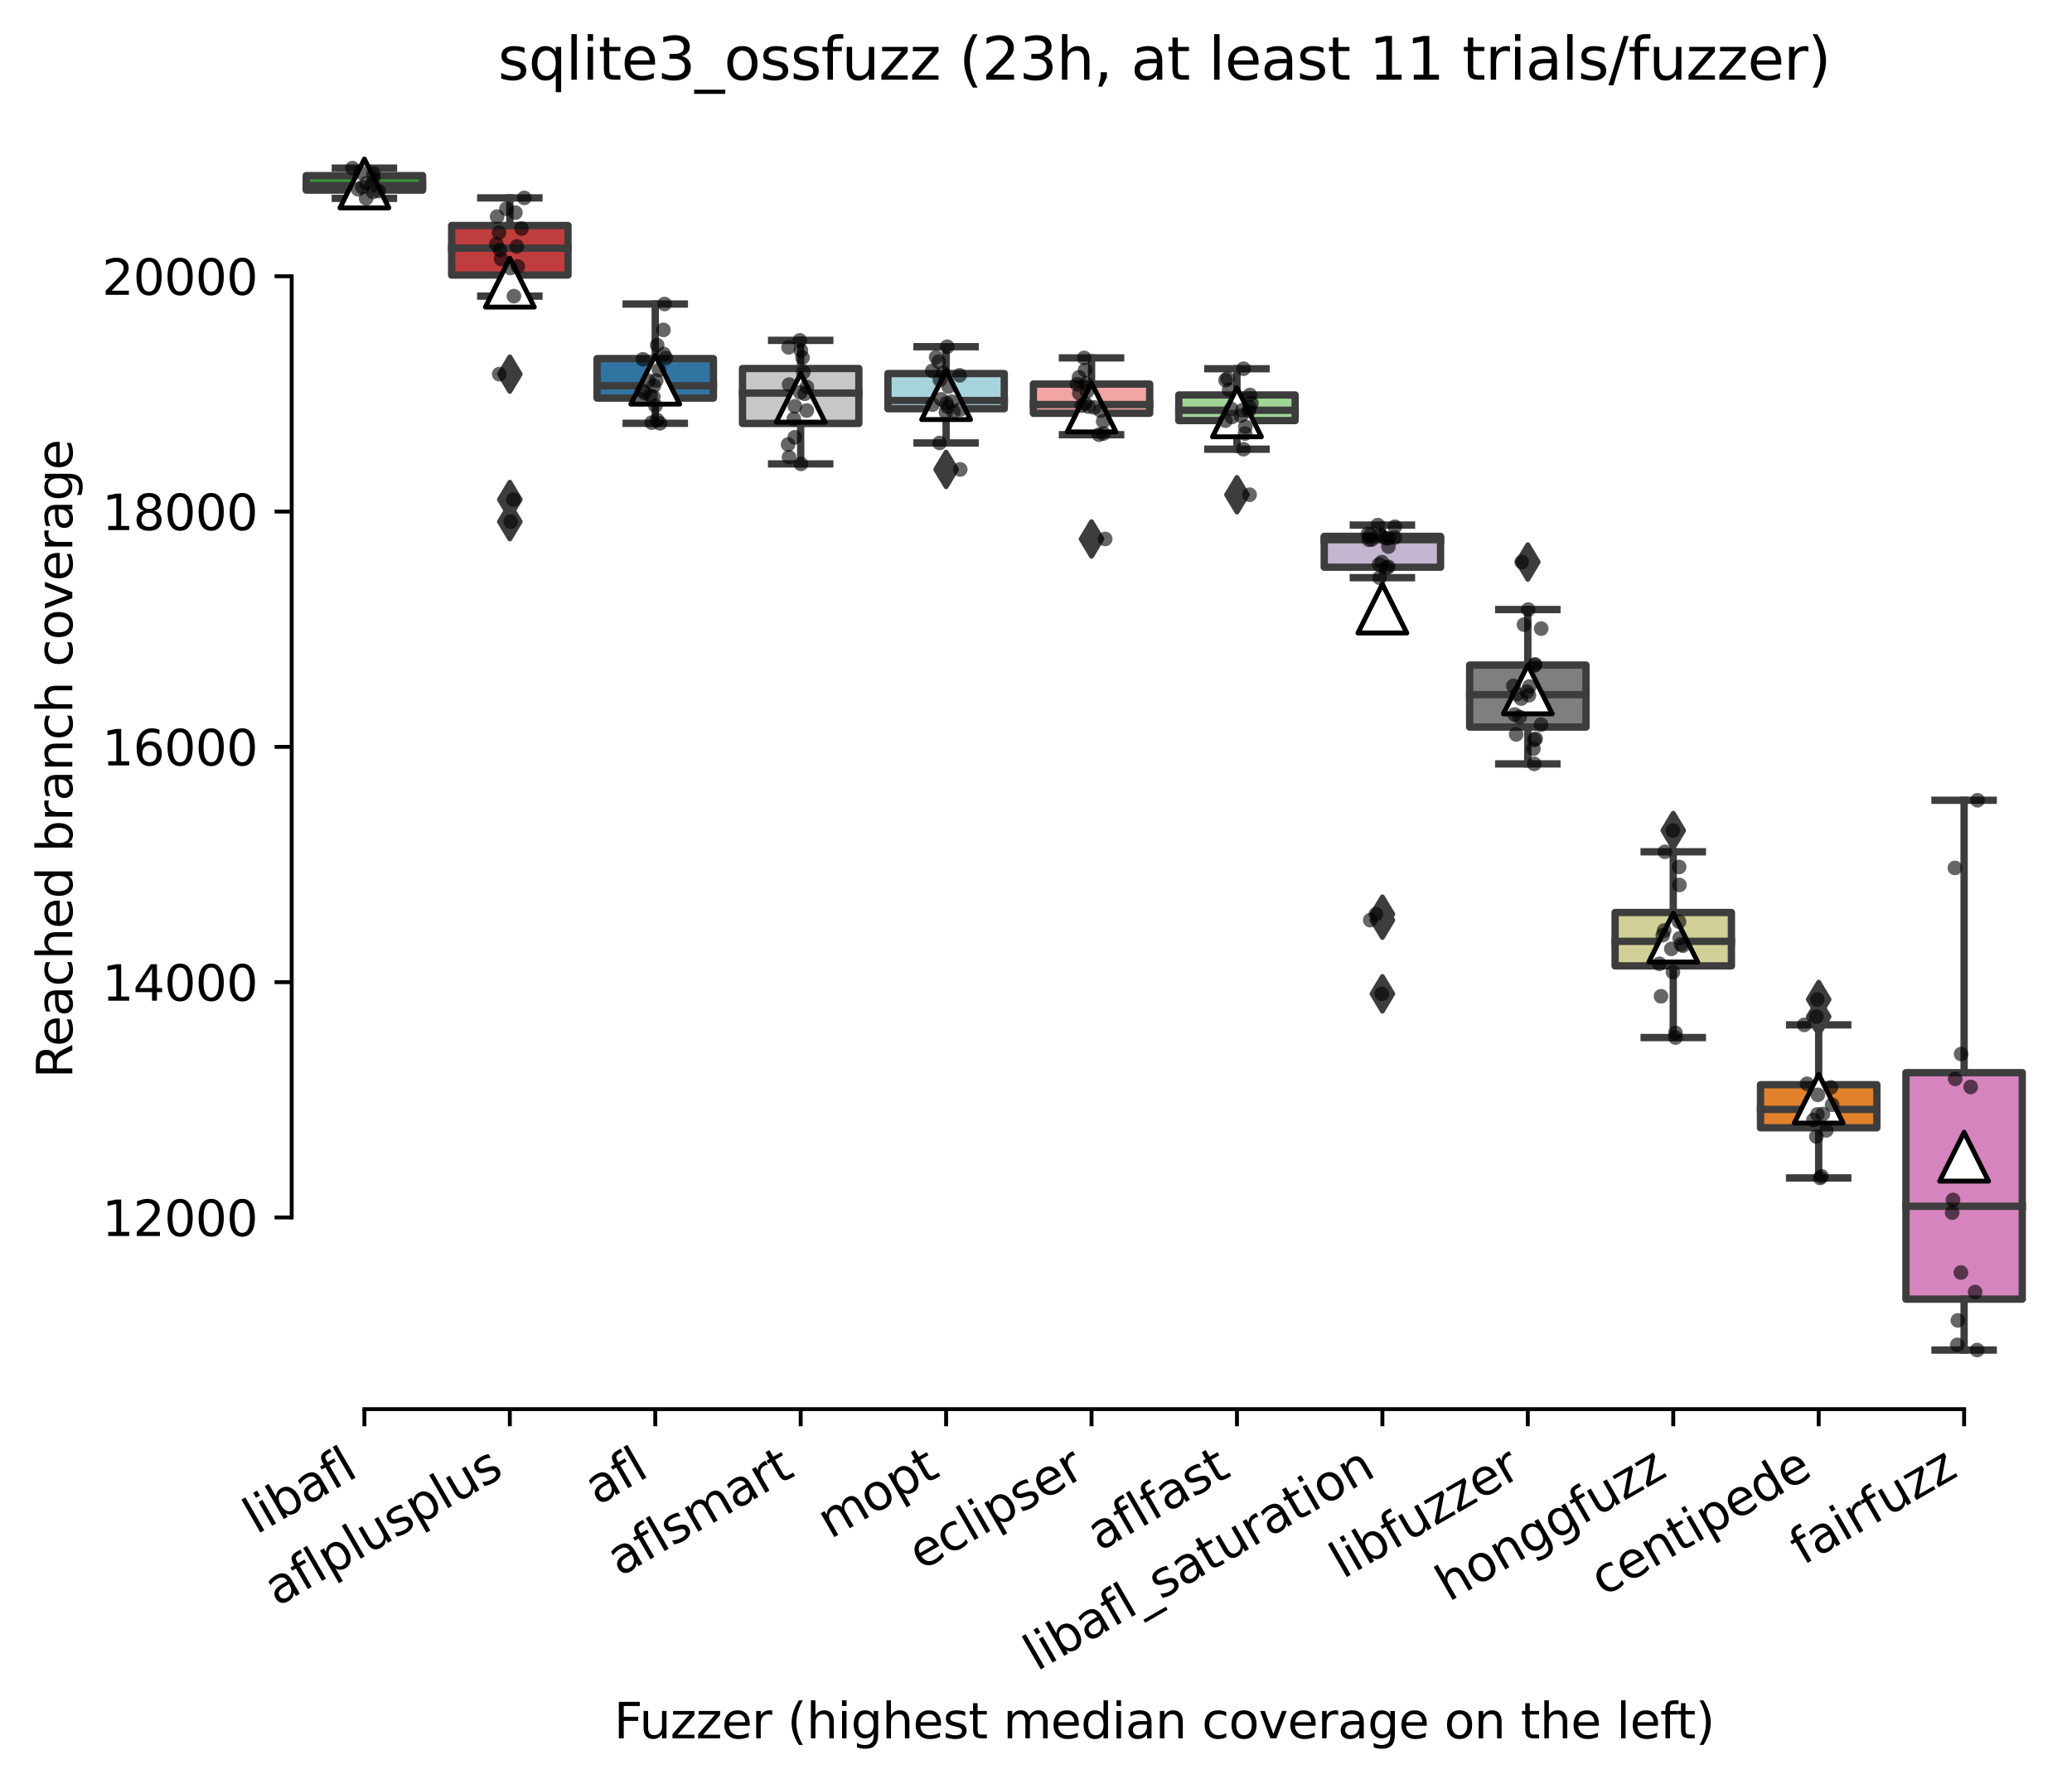<?xml version="1.0" encoding="utf-8" standalone="no"?>
<!DOCTYPE svg PUBLIC "-//W3C//DTD SVG 1.1//EN"
  "http://www.w3.org/Graphics/SVG/1.1/DTD/svg11.dtd">
<svg xmlns:xlink="http://www.w3.org/1999/xlink" width="424.011pt" height="365.091pt" viewBox="0 0 424.011 365.091" xmlns="http://www.w3.org/2000/svg" version="1.1">
 <defs>
  <style type="text/css">*{stroke-linejoin: round; stroke-linecap: butt}</style>
 </defs>
 <g id="figure_1">
  <g id="patch_1">
   <path d="M 0 365.091 
L 424.011 365.091 
L 424.011 0 
L 0 0 
z
" style="fill: #ffffff"/>
  </g>
  <g id="axes_1">
   <g id="patch_2">
    <path d="M 59.691 288.43 
L 416.811 288.43 
L 416.811 22.318 
L 59.691 22.318 
z
" style="fill: #ffffff"/>
   </g>
   <g id="patch_3">
    <path d="M 62.667 38.917 
L 86.475 38.917 
L 86.475 35.943 
L 62.667 35.943 
L 62.667 38.917 
z
" clip-path="url(#p58fc5704bf)" style="fill: #3a923a; stroke: #3d3d3d; stroke-width: 1.5; stroke-linejoin: miter"/>
   </g>
   <g id="patch_4">
    <path d="M 92.427 56.298 
L 116.235 56.298 
L 116.235 46.16 
L 92.427 46.16 
L 92.427 56.298 
z
" clip-path="url(#p58fc5704bf)" style="fill: #c03d3e; stroke: #3d3d3d; stroke-width: 1.5; stroke-linejoin: miter"/>
   </g>
   <g id="patch_5">
    <path d="M 122.187 81.481 
L 145.995 81.481 
L 145.995 73.402 
L 122.187 73.402 
L 122.187 81.481 
z
" clip-path="url(#p58fc5704bf)" style="fill: #3274a1; stroke: #3d3d3d; stroke-width: 1.5; stroke-linejoin: miter"/>
   </g>
   <g id="patch_6">
    <path d="M 151.947 86.676 
L 175.755 86.676 
L 175.755 75.43 
L 151.947 75.43 
L 151.947 86.676 
z
" clip-path="url(#p58fc5704bf)" style="fill: #c7c7c7; stroke: #3d3d3d; stroke-width: 1.5; stroke-linejoin: miter"/>
   </g>
   <g id="patch_7">
    <path d="M 181.707 83.66 
L 205.515 83.66 
L 205.515 76.46 
L 181.707 76.46 
L 181.707 83.66 
z
" clip-path="url(#p58fc5704bf)" style="fill: #a7d4dc; stroke: #3d3d3d; stroke-width: 1.5; stroke-linejoin: miter"/>
   </g>
   <g id="patch_8">
    <path d="M 211.467 84.593 
L 235.275 84.593 
L 235.275 78.609 
L 211.467 78.609 
L 211.467 84.593 
z
" clip-path="url(#p58fc5704bf)" style="fill: #f2a5a3; stroke: #3d3d3d; stroke-width: 1.5; stroke-linejoin: miter"/>
   </g>
   <g id="patch_9">
    <path d="M 241.227 86.092 
L 265.035 86.092 
L 265.035 80.843 
L 241.227 80.843 
L 241.227 86.092 
z
" clip-path="url(#p58fc5704bf)" style="fill: #9fd495; stroke: #3d3d3d; stroke-width: 1.5; stroke-linejoin: miter"/>
   </g>
   <g id="patch_10">
    <path d="M 270.987 116.098 
L 294.795 116.098 
L 294.795 109.788 
L 270.987 109.788 
L 270.987 116.098 
z
" clip-path="url(#p58fc5704bf)" style="fill: #c4b5d0; stroke: #3d3d3d; stroke-width: 1.5; stroke-linejoin: miter"/>
   </g>
   <g id="patch_11">
    <path d="M 300.747 148.818 
L 324.555 148.818 
L 324.555 136.133 
L 300.747 136.133 
L 300.747 148.818 
z
" clip-path="url(#p58fc5704bf)" style="fill: #7f7f7f; stroke: #3d3d3d; stroke-width: 1.5; stroke-linejoin: miter"/>
   </g>
   <g id="patch_12">
    <path d="M 330.507 197.697 
L 354.315 197.697 
L 354.315 186.776 
L 330.507 186.776 
L 330.507 197.697 
z
" clip-path="url(#p58fc5704bf)" style="fill: #d1d197; stroke: #3d3d3d; stroke-width: 1.5; stroke-linejoin: miter"/>
   </g>
   <g id="patch_13">
    <path d="M 360.267 230.839 
L 384.075 230.839 
L 384.075 222.025 
L 360.267 222.025 
L 360.267 230.839 
z
" clip-path="url(#p58fc5704bf)" style="fill: #e1812c; stroke: #3d3d3d; stroke-width: 1.5; stroke-linejoin: miter"/>
   </g>
   <g id="patch_14">
    <path d="M 390.027 265.913 
L 413.835 265.913 
L 413.835 219.557 
L 390.027 219.557 
L 390.027 265.913 
z
" clip-path="url(#p58fc5704bf)" style="fill: #d684bd; stroke: #3d3d3d; stroke-width: 1.5; stroke-linejoin: miter"/>
   </g>
   <g id="matplotlib.axis_1">
    <g id="xtick_1">
     <g id="line2d_1">
      <defs>
       <path id="m497c2fdde6" d="M 0 0 
L 0 3.5 
" style="stroke: #000000; stroke-width: 0.8"/>
      </defs>
      <g>
       <use xlink:href="#m497c2fdde6" x="74.571" y="288.43" style="stroke: #000000; stroke-width: 0.8"/>
      </g>
     </g>
     <g id="text_1">
      <!-- libafl -->
      <g transform="translate(52.459 314.176) rotate(-30) scale(0.1 -0.1)">
       <defs>
        <path id="DejaVuSans-6c" d="M 603 4863 
L 1178 4863 
L 1178 0 
L 603 0 
L 603 4863 
z
" transform="scale(0.016)"/>
        <path id="DejaVuSans-69" d="M 603 3500 
L 1178 3500 
L 1178 0 
L 603 0 
L 603 3500 
z
M 603 4863 
L 1178 4863 
L 1178 4134 
L 603 4134 
L 603 4863 
z
" transform="scale(0.016)"/>
        <path id="DejaVuSans-62" d="M 3116 1747 
Q 3116 2381 2855 2742 
Q 2594 3103 2138 3103 
Q 1681 3103 1420 2742 
Q 1159 2381 1159 1747 
Q 1159 1113 1420 752 
Q 1681 391 2138 391 
Q 2594 391 2855 752 
Q 3116 1113 3116 1747 
z
M 1159 2969 
Q 1341 3281 1617 3432 
Q 1894 3584 2278 3584 
Q 2916 3584 3314 3078 
Q 3713 2572 3713 1747 
Q 3713 922 3314 415 
Q 2916 -91 2278 -91 
Q 1894 -91 1617 61 
Q 1341 213 1159 525 
L 1159 0 
L 581 0 
L 581 4863 
L 1159 4863 
L 1159 2969 
z
" transform="scale(0.016)"/>
        <path id="DejaVuSans-61" d="M 2194 1759 
Q 1497 1759 1228 1600 
Q 959 1441 959 1056 
Q 959 750 1161 570 
Q 1363 391 1709 391 
Q 2188 391 2477 730 
Q 2766 1069 2766 1631 
L 2766 1759 
L 2194 1759 
z
M 3341 1997 
L 3341 0 
L 2766 0 
L 2766 531 
Q 2569 213 2275 61 
Q 1981 -91 1556 -91 
Q 1019 -91 701 211 
Q 384 513 384 1019 
Q 384 1609 779 1909 
Q 1175 2209 1959 2209 
L 2766 2209 
L 2766 2266 
Q 2766 2663 2505 2880 
Q 2244 3097 1772 3097 
Q 1472 3097 1187 3025 
Q 903 2953 641 2809 
L 641 3341 
Q 956 3463 1253 3523 
Q 1550 3584 1831 3584 
Q 2591 3584 2966 3190 
Q 3341 2797 3341 1997 
z
" transform="scale(0.016)"/>
        <path id="DejaVuSans-66" d="M 2375 4863 
L 2375 4384 
L 1825 4384 
Q 1516 4384 1395 4259 
Q 1275 4134 1275 3809 
L 1275 3500 
L 2222 3500 
L 2222 3053 
L 1275 3053 
L 1275 0 
L 697 0 
L 697 3053 
L 147 3053 
L 147 3500 
L 697 3500 
L 697 3744 
Q 697 4328 969 4595 
Q 1241 4863 1831 4863 
L 2375 4863 
z
" transform="scale(0.016)"/>
       </defs>
       <use xlink:href="#DejaVuSans-6c"/>
       <use xlink:href="#DejaVuSans-69" x="27.783"/>
       <use xlink:href="#DejaVuSans-62" x="55.566"/>
       <use xlink:href="#DejaVuSans-61" x="119.043"/>
       <use xlink:href="#DejaVuSans-66" x="180.322"/>
       <use xlink:href="#DejaVuSans-6c" x="215.527"/>
      </g>
     </g>
    </g>
    <g id="xtick_2">
     <g id="line2d_2">
      <g>
       <use xlink:href="#m497c2fdde6" x="104.331" y="288.43" style="stroke: #000000; stroke-width: 0.8"/>
      </g>
     </g>
     <g id="text_2">
      <!-- aflplusplus -->
      <g transform="translate(56.722 328.897) rotate(-30) scale(0.1 -0.1)">
       <defs>
        <path id="DejaVuSans-70" d="M 1159 525 
L 1159 -1331 
L 581 -1331 
L 581 3500 
L 1159 3500 
L 1159 2969 
Q 1341 3281 1617 3432 
Q 1894 3584 2278 3584 
Q 2916 3584 3314 3078 
Q 3713 2572 3713 1747 
Q 3713 922 3314 415 
Q 2916 -91 2278 -91 
Q 1894 -91 1617 61 
Q 1341 213 1159 525 
z
M 3116 1747 
Q 3116 2381 2855 2742 
Q 2594 3103 2138 3103 
Q 1681 3103 1420 2742 
Q 1159 2381 1159 1747 
Q 1159 1113 1420 752 
Q 1681 391 2138 391 
Q 2594 391 2855 752 
Q 3116 1113 3116 1747 
z
" transform="scale(0.016)"/>
        <path id="DejaVuSans-75" d="M 544 1381 
L 544 3500 
L 1119 3500 
L 1119 1403 
Q 1119 906 1312 657 
Q 1506 409 1894 409 
Q 2359 409 2629 706 
Q 2900 1003 2900 1516 
L 2900 3500 
L 3475 3500 
L 3475 0 
L 2900 0 
L 2900 538 
Q 2691 219 2414 64 
Q 2138 -91 1772 -91 
Q 1169 -91 856 284 
Q 544 659 544 1381 
z
M 1991 3584 
L 1991 3584 
z
" transform="scale(0.016)"/>
        <path id="DejaVuSans-73" d="M 2834 3397 
L 2834 2853 
Q 2591 2978 2328 3040 
Q 2066 3103 1784 3103 
Q 1356 3103 1142 2972 
Q 928 2841 928 2578 
Q 928 2378 1081 2264 
Q 1234 2150 1697 2047 
L 1894 2003 
Q 2506 1872 2764 1633 
Q 3022 1394 3022 966 
Q 3022 478 2636 193 
Q 2250 -91 1575 -91 
Q 1294 -91 989 -36 
Q 684 19 347 128 
L 347 722 
Q 666 556 975 473 
Q 1284 391 1588 391 
Q 1994 391 2212 530 
Q 2431 669 2431 922 
Q 2431 1156 2273 1281 
Q 2116 1406 1581 1522 
L 1381 1569 
Q 847 1681 609 1914 
Q 372 2147 372 2553 
Q 372 3047 722 3315 
Q 1072 3584 1716 3584 
Q 2034 3584 2315 3537 
Q 2597 3491 2834 3397 
z
" transform="scale(0.016)"/>
       </defs>
       <use xlink:href="#DejaVuSans-61"/>
       <use xlink:href="#DejaVuSans-66" x="61.279"/>
       <use xlink:href="#DejaVuSans-6c" x="96.484"/>
       <use xlink:href="#DejaVuSans-70" x="124.268"/>
       <use xlink:href="#DejaVuSans-6c" x="187.744"/>
       <use xlink:href="#DejaVuSans-75" x="215.527"/>
       <use xlink:href="#DejaVuSans-73" x="278.906"/>
       <use xlink:href="#DejaVuSans-70" x="331.006"/>
       <use xlink:href="#DejaVuSans-6c" x="394.482"/>
       <use xlink:href="#DejaVuSans-75" x="422.266"/>
       <use xlink:href="#DejaVuSans-73" x="485.645"/>
      </g>
     </g>
    </g>
    <g id="xtick_3">
     <g id="line2d_3">
      <g>
       <use xlink:href="#m497c2fdde6" x="134.091" y="288.43" style="stroke: #000000; stroke-width: 0.8"/>
      </g>
     </g>
     <g id="text_3">
      <!-- afl -->
      <g transform="translate(122.289 308.224) rotate(-30) scale(0.1 -0.1)">
       <use xlink:href="#DejaVuSans-61"/>
       <use xlink:href="#DejaVuSans-66" x="61.279"/>
       <use xlink:href="#DejaVuSans-6c" x="96.484"/>
      </g>
     </g>
    </g>
    <g id="xtick_4">
     <g id="line2d_4">
      <g>
       <use xlink:href="#m497c2fdde6" x="163.851" y="288.43" style="stroke: #000000; stroke-width: 0.8"/>
      </g>
     </g>
     <g id="text_4">
      <!-- aflsmart -->
      <g transform="translate(126.84 322.779) rotate(-30) scale(0.1 -0.1)">
       <defs>
        <path id="DejaVuSans-6d" d="M 3328 2828 
Q 3544 3216 3844 3400 
Q 4144 3584 4550 3584 
Q 5097 3584 5394 3201 
Q 5691 2819 5691 2113 
L 5691 0 
L 5113 0 
L 5113 2094 
Q 5113 2597 4934 2840 
Q 4756 3084 4391 3084 
Q 3944 3084 3684 2787 
Q 3425 2491 3425 1978 
L 3425 0 
L 2847 0 
L 2847 2094 
Q 2847 2600 2669 2842 
Q 2491 3084 2119 3084 
Q 1678 3084 1418 2786 
Q 1159 2488 1159 1978 
L 1159 0 
L 581 0 
L 581 3500 
L 1159 3500 
L 1159 2956 
Q 1356 3278 1631 3431 
Q 1906 3584 2284 3584 
Q 2666 3584 2933 3390 
Q 3200 3197 3328 2828 
z
" transform="scale(0.016)"/>
        <path id="DejaVuSans-72" d="M 2631 2963 
Q 2534 3019 2420 3045 
Q 2306 3072 2169 3072 
Q 1681 3072 1420 2755 
Q 1159 2438 1159 1844 
L 1159 0 
L 581 0 
L 581 3500 
L 1159 3500 
L 1159 2956 
Q 1341 3275 1631 3429 
Q 1922 3584 2338 3584 
Q 2397 3584 2469 3576 
Q 2541 3569 2628 3553 
L 2631 2963 
z
" transform="scale(0.016)"/>
        <path id="DejaVuSans-74" d="M 1172 4494 
L 1172 3500 
L 2356 3500 
L 2356 3053 
L 1172 3053 
L 1172 1153 
Q 1172 725 1289 603 
Q 1406 481 1766 481 
L 2356 481 
L 2356 0 
L 1766 0 
Q 1100 0 847 248 
Q 594 497 594 1153 
L 594 3053 
L 172 3053 
L 172 3500 
L 594 3500 
L 594 4494 
L 1172 4494 
z
" transform="scale(0.016)"/>
       </defs>
       <use xlink:href="#DejaVuSans-61"/>
       <use xlink:href="#DejaVuSans-66" x="61.279"/>
       <use xlink:href="#DejaVuSans-6c" x="96.484"/>
       <use xlink:href="#DejaVuSans-73" x="124.268"/>
       <use xlink:href="#DejaVuSans-6d" x="176.367"/>
       <use xlink:href="#DejaVuSans-61" x="273.779"/>
       <use xlink:href="#DejaVuSans-72" x="335.059"/>
       <use xlink:href="#DejaVuSans-74" x="376.172"/>
      </g>
     </g>
    </g>
    <g id="xtick_5">
     <g id="line2d_5">
      <g>
       <use xlink:href="#m497c2fdde6" x="193.611" y="288.43" style="stroke: #000000; stroke-width: 0.8"/>
      </g>
     </g>
     <g id="text_5">
      <!-- mopt -->
      <g transform="translate(169.943 315.075) rotate(-30) scale(0.1 -0.1)">
       <defs>
        <path id="DejaVuSans-6f" d="M 1959 3097 
Q 1497 3097 1228 2736 
Q 959 2375 959 1747 
Q 959 1119 1226 758 
Q 1494 397 1959 397 
Q 2419 397 2687 759 
Q 2956 1122 2956 1747 
Q 2956 2369 2687 2733 
Q 2419 3097 1959 3097 
z
M 1959 3584 
Q 2709 3584 3137 3096 
Q 3566 2609 3566 1747 
Q 3566 888 3137 398 
Q 2709 -91 1959 -91 
Q 1206 -91 779 398 
Q 353 888 353 1747 
Q 353 2609 779 3096 
Q 1206 3584 1959 3584 
z
" transform="scale(0.016)"/>
       </defs>
       <use xlink:href="#DejaVuSans-6d"/>
       <use xlink:href="#DejaVuSans-6f" x="97.412"/>
       <use xlink:href="#DejaVuSans-70" x="158.594"/>
       <use xlink:href="#DejaVuSans-74" x="222.07"/>
      </g>
     </g>
    </g>
    <g id="xtick_6">
     <g id="line2d_6">
      <g>
       <use xlink:href="#m497c2fdde6" x="223.371" y="288.43" style="stroke: #000000; stroke-width: 0.8"/>
      </g>
     </g>
     <g id="text_6">
      <!-- eclipser -->
      <g transform="translate(188.53 321.525) rotate(-30) scale(0.1 -0.1)">
       <defs>
        <path id="DejaVuSans-65" d="M 3597 1894 
L 3597 1613 
L 953 1613 
Q 991 1019 1311 708 
Q 1631 397 2203 397 
Q 2534 397 2845 478 
Q 3156 559 3463 722 
L 3463 178 
Q 3153 47 2828 -22 
Q 2503 -91 2169 -91 
Q 1331 -91 842 396 
Q 353 884 353 1716 
Q 353 2575 817 3079 
Q 1281 3584 2069 3584 
Q 2775 3584 3186 3129 
Q 3597 2675 3597 1894 
z
M 3022 2063 
Q 3016 2534 2758 2815 
Q 2500 3097 2075 3097 
Q 1594 3097 1305 2825 
Q 1016 2553 972 2059 
L 3022 2063 
z
" transform="scale(0.016)"/>
        <path id="DejaVuSans-63" d="M 3122 3366 
L 3122 2828 
Q 2878 2963 2633 3030 
Q 2388 3097 2138 3097 
Q 1578 3097 1268 2742 
Q 959 2388 959 1747 
Q 959 1106 1268 751 
Q 1578 397 2138 397 
Q 2388 397 2633 464 
Q 2878 531 3122 666 
L 3122 134 
Q 2881 22 2623 -34 
Q 2366 -91 2075 -91 
Q 1284 -91 818 406 
Q 353 903 353 1747 
Q 353 2603 823 3093 
Q 1294 3584 2113 3584 
Q 2378 3584 2631 3529 
Q 2884 3475 3122 3366 
z
" transform="scale(0.016)"/>
       </defs>
       <use xlink:href="#DejaVuSans-65"/>
       <use xlink:href="#DejaVuSans-63" x="61.523"/>
       <use xlink:href="#DejaVuSans-6c" x="116.504"/>
       <use xlink:href="#DejaVuSans-69" x="144.287"/>
       <use xlink:href="#DejaVuSans-70" x="172.07"/>
       <use xlink:href="#DejaVuSans-73" x="235.547"/>
       <use xlink:href="#DejaVuSans-65" x="287.646"/>
       <use xlink:href="#DejaVuSans-72" x="349.17"/>
      </g>
     </g>
    </g>
    <g id="xtick_7">
     <g id="line2d_7">
      <g>
       <use xlink:href="#m497c2fdde6" x="253.131" y="288.43" style="stroke: #000000; stroke-width: 0.8"/>
      </g>
     </g>
     <g id="text_7">
      <!-- aflfast -->
      <g transform="translate(225.067 317.613) rotate(-30) scale(0.1 -0.1)">
       <use xlink:href="#DejaVuSans-61"/>
       <use xlink:href="#DejaVuSans-66" x="61.279"/>
       <use xlink:href="#DejaVuSans-6c" x="96.484"/>
       <use xlink:href="#DejaVuSans-66" x="124.268"/>
       <use xlink:href="#DejaVuSans-61" x="159.473"/>
       <use xlink:href="#DejaVuSans-73" x="220.752"/>
       <use xlink:href="#DejaVuSans-74" x="272.852"/>
      </g>
     </g>
    </g>
    <g id="xtick_8">
     <g id="line2d_8">
      <g>
       <use xlink:href="#m497c2fdde6" x="282.891" y="288.43" style="stroke: #000000; stroke-width: 0.8"/>
      </g>
     </g>
     <g id="text_8">
      <!-- libafl_saturation -->
      <g transform="translate(212.152 342.171) rotate(-30) scale(0.1 -0.1)">
       <defs>
        <path id="DejaVuSans-5f" d="M 3263 -1063 
L 3263 -1509 
L -63 -1509 
L -63 -1063 
L 3263 -1063 
z
" transform="scale(0.016)"/>
        <path id="DejaVuSans-6e" d="M 3513 2113 
L 3513 0 
L 2938 0 
L 2938 2094 
Q 2938 2591 2744 2837 
Q 2550 3084 2163 3084 
Q 1697 3084 1428 2787 
Q 1159 2491 1159 1978 
L 1159 0 
L 581 0 
L 581 3500 
L 1159 3500 
L 1159 2956 
Q 1366 3272 1645 3428 
Q 1925 3584 2291 3584 
Q 2894 3584 3203 3211 
Q 3513 2838 3513 2113 
z
" transform="scale(0.016)"/>
       </defs>
       <use xlink:href="#DejaVuSans-6c"/>
       <use xlink:href="#DejaVuSans-69" x="27.783"/>
       <use xlink:href="#DejaVuSans-62" x="55.566"/>
       <use xlink:href="#DejaVuSans-61" x="119.043"/>
       <use xlink:href="#DejaVuSans-66" x="180.322"/>
       <use xlink:href="#DejaVuSans-6c" x="215.527"/>
       <use xlink:href="#DejaVuSans-5f" x="243.311"/>
       <use xlink:href="#DejaVuSans-73" x="293.311"/>
       <use xlink:href="#DejaVuSans-61" x="345.41"/>
       <use xlink:href="#DejaVuSans-74" x="406.689"/>
       <use xlink:href="#DejaVuSans-75" x="445.898"/>
       <use xlink:href="#DejaVuSans-72" x="509.277"/>
       <use xlink:href="#DejaVuSans-61" x="550.391"/>
       <use xlink:href="#DejaVuSans-74" x="611.67"/>
       <use xlink:href="#DejaVuSans-69" x="650.879"/>
       <use xlink:href="#DejaVuSans-6f" x="678.662"/>
       <use xlink:href="#DejaVuSans-6e" x="739.844"/>
      </g>
     </g>
    </g>
    <g id="xtick_9">
     <g id="line2d_9">
      <g>
       <use xlink:href="#m497c2fdde6" x="312.651" y="288.43" style="stroke: #000000; stroke-width: 0.8"/>
      </g>
     </g>
     <g id="text_9">
      <!-- libfuzzer -->
      <g transform="translate(274.784 323.272) rotate(-30) scale(0.1 -0.1)">
       <defs>
        <path id="DejaVuSans-7a" d="M 353 3500 
L 3084 3500 
L 3084 2975 
L 922 459 
L 3084 459 
L 3084 0 
L 275 0 
L 275 525 
L 2438 3041 
L 353 3041 
L 353 3500 
z
" transform="scale(0.016)"/>
       </defs>
       <use xlink:href="#DejaVuSans-6c"/>
       <use xlink:href="#DejaVuSans-69" x="27.783"/>
       <use xlink:href="#DejaVuSans-62" x="55.566"/>
       <use xlink:href="#DejaVuSans-66" x="119.043"/>
       <use xlink:href="#DejaVuSans-75" x="154.248"/>
       <use xlink:href="#DejaVuSans-7a" x="217.627"/>
       <use xlink:href="#DejaVuSans-7a" x="270.117"/>
       <use xlink:href="#DejaVuSans-65" x="322.607"/>
       <use xlink:href="#DejaVuSans-72" x="384.131"/>
      </g>
     </g>
    </g>
    <g id="xtick_10">
     <g id="line2d_10">
      <g>
       <use xlink:href="#m497c2fdde6" x="342.411" y="288.43" style="stroke: #000000; stroke-width: 0.8"/>
      </g>
     </g>
     <g id="text_10">
      <!-- honggfuzz -->
      <g transform="translate(296.471 327.933) rotate(-30) scale(0.1 -0.1)">
       <defs>
        <path id="DejaVuSans-68" d="M 3513 2113 
L 3513 0 
L 2938 0 
L 2938 2094 
Q 2938 2591 2744 2837 
Q 2550 3084 2163 3084 
Q 1697 3084 1428 2787 
Q 1159 2491 1159 1978 
L 1159 0 
L 581 0 
L 581 4863 
L 1159 4863 
L 1159 2956 
Q 1366 3272 1645 3428 
Q 1925 3584 2291 3584 
Q 2894 3584 3203 3211 
Q 3513 2838 3513 2113 
z
" transform="scale(0.016)"/>
        <path id="DejaVuSans-67" d="M 2906 1791 
Q 2906 2416 2648 2759 
Q 2391 3103 1925 3103 
Q 1463 3103 1205 2759 
Q 947 2416 947 1791 
Q 947 1169 1205 825 
Q 1463 481 1925 481 
Q 2391 481 2648 825 
Q 2906 1169 2906 1791 
z
M 3481 434 
Q 3481 -459 3084 -895 
Q 2688 -1331 1869 -1331 
Q 1566 -1331 1297 -1286 
Q 1028 -1241 775 -1147 
L 775 -588 
Q 1028 -725 1275 -790 
Q 1522 -856 1778 -856 
Q 2344 -856 2625 -561 
Q 2906 -266 2906 331 
L 2906 616 
Q 2728 306 2450 153 
Q 2172 0 1784 0 
Q 1141 0 747 490 
Q 353 981 353 1791 
Q 353 2603 747 3093 
Q 1141 3584 1784 3584 
Q 2172 3584 2450 3431 
Q 2728 3278 2906 2969 
L 2906 3500 
L 3481 3500 
L 3481 434 
z
" transform="scale(0.016)"/>
       </defs>
       <use xlink:href="#DejaVuSans-68"/>
       <use xlink:href="#DejaVuSans-6f" x="63.379"/>
       <use xlink:href="#DejaVuSans-6e" x="124.561"/>
       <use xlink:href="#DejaVuSans-67" x="187.939"/>
       <use xlink:href="#DejaVuSans-67" x="251.416"/>
       <use xlink:href="#DejaVuSans-66" x="314.893"/>
       <use xlink:href="#DejaVuSans-75" x="350.098"/>
       <use xlink:href="#DejaVuSans-7a" x="413.477"/>
       <use xlink:href="#DejaVuSans-7a" x="465.967"/>
      </g>
     </g>
    </g>
    <g id="xtick_11">
     <g id="line2d_11">
      <g>
       <use xlink:href="#m497c2fdde6" x="372.171" y="288.43" style="stroke: #000000; stroke-width: 0.8"/>
      </g>
     </g>
     <g id="text_11">
      <!-- centipede -->
      <g transform="translate(328.097 326.856) rotate(-30) scale(0.1 -0.1)">
       <defs>
        <path id="DejaVuSans-64" d="M 2906 2969 
L 2906 4863 
L 3481 4863 
L 3481 0 
L 2906 0 
L 2906 525 
Q 2725 213 2448 61 
Q 2172 -91 1784 -91 
Q 1150 -91 751 415 
Q 353 922 353 1747 
Q 353 2572 751 3078 
Q 1150 3584 1784 3584 
Q 2172 3584 2448 3432 
Q 2725 3281 2906 2969 
z
M 947 1747 
Q 947 1113 1208 752 
Q 1469 391 1925 391 
Q 2381 391 2643 752 
Q 2906 1113 2906 1747 
Q 2906 2381 2643 2742 
Q 2381 3103 1925 3103 
Q 1469 3103 1208 2742 
Q 947 2381 947 1747 
z
" transform="scale(0.016)"/>
       </defs>
       <use xlink:href="#DejaVuSans-63"/>
       <use xlink:href="#DejaVuSans-65" x="54.98"/>
       <use xlink:href="#DejaVuSans-6e" x="116.504"/>
       <use xlink:href="#DejaVuSans-74" x="179.883"/>
       <use xlink:href="#DejaVuSans-69" x="219.092"/>
       <use xlink:href="#DejaVuSans-70" x="246.875"/>
       <use xlink:href="#DejaVuSans-65" x="310.352"/>
       <use xlink:href="#DejaVuSans-64" x="371.875"/>
       <use xlink:href="#DejaVuSans-65" x="435.352"/>
      </g>
     </g>
    </g>
    <g id="xtick_12">
     <g id="line2d_12">
      <g>
       <use xlink:href="#m497c2fdde6" x="401.931" y="288.43" style="stroke: #000000; stroke-width: 0.8"/>
      </g>
     </g>
     <g id="text_12">
      <!-- fairfuzz -->
      <g transform="translate(368.941 320.457) rotate(-30) scale(0.1 -0.1)">
       <use xlink:href="#DejaVuSans-66"/>
       <use xlink:href="#DejaVuSans-61" x="35.205"/>
       <use xlink:href="#DejaVuSans-69" x="96.484"/>
       <use xlink:href="#DejaVuSans-72" x="124.268"/>
       <use xlink:href="#DejaVuSans-66" x="165.381"/>
       <use xlink:href="#DejaVuSans-75" x="200.586"/>
       <use xlink:href="#DejaVuSans-7a" x="263.965"/>
       <use xlink:href="#DejaVuSans-7a" x="316.455"/>
      </g>
     </g>
    </g>
    <g id="text_13">
     <!-- Fuzzer (highest median coverage on the left) -->
     <g transform="translate(125.633 355.811) scale(0.1 -0.1)">
      <defs>
       <path id="DejaVuSans-46" d="M 628 4666 
L 3309 4666 
L 3309 4134 
L 1259 4134 
L 1259 2759 
L 3109 2759 
L 3109 2228 
L 1259 2228 
L 1259 0 
L 628 0 
L 628 4666 
z
" transform="scale(0.016)"/>
       <path id="DejaVuSans-20" transform="scale(0.016)"/>
       <path id="DejaVuSans-28" d="M 1984 4856 
Q 1566 4138 1362 3434 
Q 1159 2731 1159 2009 
Q 1159 1288 1364 580 
Q 1569 -128 1984 -844 
L 1484 -844 
Q 1016 -109 783 600 
Q 550 1309 550 2009 
Q 550 2706 781 3412 
Q 1013 4119 1484 4856 
L 1984 4856 
z
" transform="scale(0.016)"/>
       <path id="DejaVuSans-76" d="M 191 3500 
L 800 3500 
L 1894 563 
L 2988 3500 
L 3597 3500 
L 2284 0 
L 1503 0 
L 191 3500 
z
" transform="scale(0.016)"/>
       <path id="DejaVuSans-29" d="M 513 4856 
L 1013 4856 
Q 1481 4119 1714 3412 
Q 1947 2706 1947 2009 
Q 1947 1309 1714 600 
Q 1481 -109 1013 -844 
L 513 -844 
Q 928 -128 1133 580 
Q 1338 1288 1338 2009 
Q 1338 2731 1133 3434 
Q 928 4138 513 4856 
z
" transform="scale(0.016)"/>
      </defs>
      <use xlink:href="#DejaVuSans-46"/>
      <use xlink:href="#DejaVuSans-75" x="52.02"/>
      <use xlink:href="#DejaVuSans-7a" x="115.398"/>
      <use xlink:href="#DejaVuSans-7a" x="167.889"/>
      <use xlink:href="#DejaVuSans-65" x="220.379"/>
      <use xlink:href="#DejaVuSans-72" x="281.902"/>
      <use xlink:href="#DejaVuSans-20" x="323.016"/>
      <use xlink:href="#DejaVuSans-28" x="354.803"/>
      <use xlink:href="#DejaVuSans-68" x="393.816"/>
      <use xlink:href="#DejaVuSans-69" x="457.195"/>
      <use xlink:href="#DejaVuSans-67" x="484.979"/>
      <use xlink:href="#DejaVuSans-68" x="548.455"/>
      <use xlink:href="#DejaVuSans-65" x="611.834"/>
      <use xlink:href="#DejaVuSans-73" x="673.357"/>
      <use xlink:href="#DejaVuSans-74" x="725.457"/>
      <use xlink:href="#DejaVuSans-20" x="764.666"/>
      <use xlink:href="#DejaVuSans-6d" x="796.453"/>
      <use xlink:href="#DejaVuSans-65" x="893.865"/>
      <use xlink:href="#DejaVuSans-64" x="955.389"/>
      <use xlink:href="#DejaVuSans-69" x="1018.865"/>
      <use xlink:href="#DejaVuSans-61" x="1046.648"/>
      <use xlink:href="#DejaVuSans-6e" x="1107.928"/>
      <use xlink:href="#DejaVuSans-20" x="1171.307"/>
      <use xlink:href="#DejaVuSans-63" x="1203.094"/>
      <use xlink:href="#DejaVuSans-6f" x="1258.074"/>
      <use xlink:href="#DejaVuSans-76" x="1319.256"/>
      <use xlink:href="#DejaVuSans-65" x="1378.436"/>
      <use xlink:href="#DejaVuSans-72" x="1439.959"/>
      <use xlink:href="#DejaVuSans-61" x="1481.072"/>
      <use xlink:href="#DejaVuSans-67" x="1542.352"/>
      <use xlink:href="#DejaVuSans-65" x="1605.828"/>
      <use xlink:href="#DejaVuSans-20" x="1667.352"/>
      <use xlink:href="#DejaVuSans-6f" x="1699.139"/>
      <use xlink:href="#DejaVuSans-6e" x="1760.32"/>
      <use xlink:href="#DejaVuSans-20" x="1823.699"/>
      <use xlink:href="#DejaVuSans-74" x="1855.486"/>
      <use xlink:href="#DejaVuSans-68" x="1894.695"/>
      <use xlink:href="#DejaVuSans-65" x="1958.074"/>
      <use xlink:href="#DejaVuSans-20" x="2019.598"/>
      <use xlink:href="#DejaVuSans-6c" x="2051.385"/>
      <use xlink:href="#DejaVuSans-65" x="2079.168"/>
      <use xlink:href="#DejaVuSans-66" x="2140.691"/>
      <use xlink:href="#DejaVuSans-74" x="2174.146"/>
      <use xlink:href="#DejaVuSans-29" x="2213.355"/>
     </g>
    </g>
   </g>
   <g id="matplotlib.axis_2">
    <g id="ytick_1">
     <g id="line2d_13">
      <defs>
       <path id="m497cd7c56c" d="M 0 0 
L -3.5 0 
" style="stroke: #000000; stroke-width: 0.8"/>
      </defs>
      <g>
       <use xlink:href="#m497cd7c56c" x="59.691" y="249.195" style="stroke: #000000; stroke-width: 0.8"/>
      </g>
     </g>
     <g id="text_14">
      <!-- 12000 -->
      <g transform="translate(20.878 252.994) scale(0.1 -0.1)">
       <defs>
        <path id="DejaVuSans-31" d="M 794 531 
L 1825 531 
L 1825 4091 
L 703 3866 
L 703 4441 
L 1819 4666 
L 2450 4666 
L 2450 531 
L 3481 531 
L 3481 0 
L 794 0 
L 794 531 
z
" transform="scale(0.016)"/>
        <path id="DejaVuSans-32" d="M 1228 531 
L 3431 531 
L 3431 0 
L 469 0 
L 469 531 
Q 828 903 1448 1529 
Q 2069 2156 2228 2338 
Q 2531 2678 2651 2914 
Q 2772 3150 2772 3378 
Q 2772 3750 2511 3984 
Q 2250 4219 1831 4219 
Q 1534 4219 1204 4116 
Q 875 4013 500 3803 
L 500 4441 
Q 881 4594 1212 4672 
Q 1544 4750 1819 4750 
Q 2544 4750 2975 4387 
Q 3406 4025 3406 3419 
Q 3406 3131 3298 2873 
Q 3191 2616 2906 2266 
Q 2828 2175 2409 1742 
Q 1991 1309 1228 531 
z
" transform="scale(0.016)"/>
        <path id="DejaVuSans-30" d="M 2034 4250 
Q 1547 4250 1301 3770 
Q 1056 3291 1056 2328 
Q 1056 1369 1301 889 
Q 1547 409 2034 409 
Q 2525 409 2770 889 
Q 3016 1369 3016 2328 
Q 3016 3291 2770 3770 
Q 2525 4250 2034 4250 
z
M 2034 4750 
Q 2819 4750 3233 4129 
Q 3647 3509 3647 2328 
Q 3647 1150 3233 529 
Q 2819 -91 2034 -91 
Q 1250 -91 836 529 
Q 422 1150 422 2328 
Q 422 3509 836 4129 
Q 1250 4750 2034 4750 
z
" transform="scale(0.016)"/>
       </defs>
       <use xlink:href="#DejaVuSans-31"/>
       <use xlink:href="#DejaVuSans-32" x="63.623"/>
       <use xlink:href="#DejaVuSans-30" x="127.246"/>
       <use xlink:href="#DejaVuSans-30" x="190.869"/>
       <use xlink:href="#DejaVuSans-30" x="254.492"/>
      </g>
     </g>
    </g>
    <g id="ytick_2">
     <g id="line2d_14">
      <g>
       <use xlink:href="#m497cd7c56c" x="59.691" y="201.032" style="stroke: #000000; stroke-width: 0.8"/>
      </g>
     </g>
     <g id="text_15">
      <!-- 14000 -->
      <g transform="translate(20.878 204.831) scale(0.1 -0.1)">
       <defs>
        <path id="DejaVuSans-34" d="M 2419 4116 
L 825 1625 
L 2419 1625 
L 2419 4116 
z
M 2253 4666 
L 3047 4666 
L 3047 1625 
L 3713 1625 
L 3713 1100 
L 3047 1100 
L 3047 0 
L 2419 0 
L 2419 1100 
L 313 1100 
L 313 1709 
L 2253 4666 
z
" transform="scale(0.016)"/>
       </defs>
       <use xlink:href="#DejaVuSans-31"/>
       <use xlink:href="#DejaVuSans-34" x="63.623"/>
       <use xlink:href="#DejaVuSans-30" x="127.246"/>
       <use xlink:href="#DejaVuSans-30" x="190.869"/>
       <use xlink:href="#DejaVuSans-30" x="254.492"/>
      </g>
     </g>
    </g>
    <g id="ytick_3">
     <g id="line2d_15">
      <g>
       <use xlink:href="#m497cd7c56c" x="59.691" y="152.87" style="stroke: #000000; stroke-width: 0.8"/>
      </g>
     </g>
     <g id="text_16">
      <!-- 16000 -->
      <g transform="translate(20.878 156.669) scale(0.1 -0.1)">
       <defs>
        <path id="DejaVuSans-36" d="M 2113 2584 
Q 1688 2584 1439 2293 
Q 1191 2003 1191 1497 
Q 1191 994 1439 701 
Q 1688 409 2113 409 
Q 2538 409 2786 701 
Q 3034 994 3034 1497 
Q 3034 2003 2786 2293 
Q 2538 2584 2113 2584 
z
M 3366 4563 
L 3366 3988 
Q 3128 4100 2886 4159 
Q 2644 4219 2406 4219 
Q 1781 4219 1451 3797 
Q 1122 3375 1075 2522 
Q 1259 2794 1537 2939 
Q 1816 3084 2150 3084 
Q 2853 3084 3261 2657 
Q 3669 2231 3669 1497 
Q 3669 778 3244 343 
Q 2819 -91 2113 -91 
Q 1303 -91 875 529 
Q 447 1150 447 2328 
Q 447 3434 972 4092 
Q 1497 4750 2381 4750 
Q 2619 4750 2861 4703 
Q 3103 4656 3366 4563 
z
" transform="scale(0.016)"/>
       </defs>
       <use xlink:href="#DejaVuSans-31"/>
       <use xlink:href="#DejaVuSans-36" x="63.623"/>
       <use xlink:href="#DejaVuSans-30" x="127.246"/>
       <use xlink:href="#DejaVuSans-30" x="190.869"/>
       <use xlink:href="#DejaVuSans-30" x="254.492"/>
      </g>
     </g>
    </g>
    <g id="ytick_4">
     <g id="line2d_16">
      <g>
       <use xlink:href="#m497cd7c56c" x="59.691" y="104.707" style="stroke: #000000; stroke-width: 0.8"/>
      </g>
     </g>
     <g id="text_17">
      <!-- 18000 -->
      <g transform="translate(20.878 108.506) scale(0.1 -0.1)">
       <defs>
        <path id="DejaVuSans-38" d="M 2034 2216 
Q 1584 2216 1326 1975 
Q 1069 1734 1069 1313 
Q 1069 891 1326 650 
Q 1584 409 2034 409 
Q 2484 409 2743 651 
Q 3003 894 3003 1313 
Q 3003 1734 2745 1975 
Q 2488 2216 2034 2216 
z
M 1403 2484 
Q 997 2584 770 2862 
Q 544 3141 544 3541 
Q 544 4100 942 4425 
Q 1341 4750 2034 4750 
Q 2731 4750 3128 4425 
Q 3525 4100 3525 3541 
Q 3525 3141 3298 2862 
Q 3072 2584 2669 2484 
Q 3125 2378 3379 2068 
Q 3634 1759 3634 1313 
Q 3634 634 3220 271 
Q 2806 -91 2034 -91 
Q 1263 -91 848 271 
Q 434 634 434 1313 
Q 434 1759 690 2068 
Q 947 2378 1403 2484 
z
M 1172 3481 
Q 1172 3119 1398 2916 
Q 1625 2713 2034 2713 
Q 2441 2713 2670 2916 
Q 2900 3119 2900 3481 
Q 2900 3844 2670 4047 
Q 2441 4250 2034 4250 
Q 1625 4250 1398 4047 
Q 1172 3844 1172 3481 
z
" transform="scale(0.016)"/>
       </defs>
       <use xlink:href="#DejaVuSans-31"/>
       <use xlink:href="#DejaVuSans-38" x="63.623"/>
       <use xlink:href="#DejaVuSans-30" x="127.246"/>
       <use xlink:href="#DejaVuSans-30" x="190.869"/>
       <use xlink:href="#DejaVuSans-30" x="254.492"/>
      </g>
     </g>
    </g>
    <g id="ytick_5">
     <g id="line2d_17">
      <g>
       <use xlink:href="#m497cd7c56c" x="59.691" y="56.545" style="stroke: #000000; stroke-width: 0.8"/>
      </g>
     </g>
     <g id="text_18">
      <!-- 20000 -->
      <g transform="translate(20.878 60.344) scale(0.1 -0.1)">
       <use xlink:href="#DejaVuSans-32"/>
       <use xlink:href="#DejaVuSans-30" x="63.623"/>
       <use xlink:href="#DejaVuSans-30" x="127.246"/>
       <use xlink:href="#DejaVuSans-30" x="190.869"/>
       <use xlink:href="#DejaVuSans-30" x="254.492"/>
      </g>
     </g>
    </g>
    <g id="text_19">
     <!-- Reached branch coverage -->
     <g transform="translate(14.798 220.706) rotate(-90) scale(0.1 -0.1)">
      <defs>
       <path id="DejaVuSans-52" d="M 2841 2188 
Q 3044 2119 3236 1894 
Q 3428 1669 3622 1275 
L 4263 0 
L 3584 0 
L 2988 1197 
Q 2756 1666 2539 1819 
Q 2322 1972 1947 1972 
L 1259 1972 
L 1259 0 
L 628 0 
L 628 4666 
L 2053 4666 
Q 2853 4666 3247 4331 
Q 3641 3997 3641 3322 
Q 3641 2881 3436 2590 
Q 3231 2300 2841 2188 
z
M 1259 4147 
L 1259 2491 
L 2053 2491 
Q 2509 2491 2742 2702 
Q 2975 2913 2975 3322 
Q 2975 3731 2742 3939 
Q 2509 4147 2053 4147 
L 1259 4147 
z
" transform="scale(0.016)"/>
      </defs>
      <use xlink:href="#DejaVuSans-52"/>
      <use xlink:href="#DejaVuSans-65" x="64.982"/>
      <use xlink:href="#DejaVuSans-61" x="126.506"/>
      <use xlink:href="#DejaVuSans-63" x="187.785"/>
      <use xlink:href="#DejaVuSans-68" x="242.766"/>
      <use xlink:href="#DejaVuSans-65" x="306.145"/>
      <use xlink:href="#DejaVuSans-64" x="367.668"/>
      <use xlink:href="#DejaVuSans-20" x="431.145"/>
      <use xlink:href="#DejaVuSans-62" x="462.932"/>
      <use xlink:href="#DejaVuSans-72" x="526.408"/>
      <use xlink:href="#DejaVuSans-61" x="567.521"/>
      <use xlink:href="#DejaVuSans-6e" x="628.801"/>
      <use xlink:href="#DejaVuSans-63" x="692.18"/>
      <use xlink:href="#DejaVuSans-68" x="747.16"/>
      <use xlink:href="#DejaVuSans-20" x="810.539"/>
      <use xlink:href="#DejaVuSans-63" x="842.326"/>
      <use xlink:href="#DejaVuSans-6f" x="897.307"/>
      <use xlink:href="#DejaVuSans-76" x="958.488"/>
      <use xlink:href="#DejaVuSans-65" x="1017.668"/>
      <use xlink:href="#DejaVuSans-72" x="1079.191"/>
      <use xlink:href="#DejaVuSans-61" x="1120.305"/>
      <use xlink:href="#DejaVuSans-67" x="1181.584"/>
      <use xlink:href="#DejaVuSans-65" x="1245.061"/>
     </g>
    </g>
   </g>
   <g id="line2d_18">
    <path d="M 74.571 38.917 
L 74.571 40.603 
" clip-path="url(#p58fc5704bf)" style="fill: none; stroke: #3d3d3d; stroke-width: 1.5; stroke-linecap: square"/>
   </g>
   <g id="line2d_19">
    <path d="M 74.571 35.943 
L 74.571 34.414 
" clip-path="url(#p58fc5704bf)" style="fill: none; stroke: #3d3d3d; stroke-width: 1.5; stroke-linecap: square"/>
   </g>
   <g id="line2d_20">
    <path d="M 68.619 40.603 
L 80.523 40.603 
" clip-path="url(#p58fc5704bf)" style="fill: none; stroke: #3d3d3d; stroke-width: 1.5; stroke-linecap: square"/>
   </g>
   <g id="line2d_21">
    <path d="M 68.619 34.414 
L 80.523 34.414 
" clip-path="url(#p58fc5704bf)" style="fill: none; stroke: #3d3d3d; stroke-width: 1.5; stroke-linecap: square"/>
   </g>
   <g id="line2d_22"/>
   <g id="line2d_23">
    <path d="M 104.331 56.298 
L 104.331 60.614 
" clip-path="url(#p58fc5704bf)" style="fill: none; stroke: #3d3d3d; stroke-width: 1.5; stroke-linecap: square"/>
   </g>
   <g id="line2d_24">
    <path d="M 104.331 46.16 
L 104.331 40.507 
" clip-path="url(#p58fc5704bf)" style="fill: none; stroke: #3d3d3d; stroke-width: 1.5; stroke-linecap: square"/>
   </g>
   <g id="line2d_25">
    <path d="M 98.379 60.614 
L 110.283 60.614 
" clip-path="url(#p58fc5704bf)" style="fill: none; stroke: #3d3d3d; stroke-width: 1.5; stroke-linecap: square"/>
   </g>
   <g id="line2d_26">
    <path d="M 98.379 40.507 
L 110.283 40.507 
" clip-path="url(#p58fc5704bf)" style="fill: none; stroke: #3d3d3d; stroke-width: 1.5; stroke-linecap: square"/>
   </g>
   <g id="line2d_27">
    <defs>
     <path id="me45228027d" d="M -0 3.536 
L 2.121 0 
L -0 -3.536 
L -2.121 -0 
z
" style="stroke: #3d3d3d; stroke-linejoin: miter"/>
    </defs>
    <g clip-path="url(#p58fc5704bf)">
     <use xlink:href="#me45228027d" x="104.331" y="76.58" style="fill: #3d3d3d; stroke: #3d3d3d; stroke-linejoin: miter"/>
     <use xlink:href="#me45228027d" x="104.331" y="106.778" style="fill: #3d3d3d; stroke: #3d3d3d; stroke-linejoin: miter"/>
     <use xlink:href="#me45228027d" x="104.331" y="102.251" style="fill: #3d3d3d; stroke: #3d3d3d; stroke-linejoin: miter"/>
    </g>
   </g>
   <g id="line2d_28">
    <path d="M 134.091 81.481 
L 134.091 86.646 
" clip-path="url(#p58fc5704bf)" style="fill: none; stroke: #3d3d3d; stroke-width: 1.5; stroke-linecap: square"/>
   </g>
   <g id="line2d_29">
    <path d="M 134.091 73.402 
L 134.091 62.228 
" clip-path="url(#p58fc5704bf)" style="fill: none; stroke: #3d3d3d; stroke-width: 1.5; stroke-linecap: square"/>
   </g>
   <g id="line2d_30">
    <path d="M 128.139 86.646 
L 140.043 86.646 
" clip-path="url(#p58fc5704bf)" style="fill: none; stroke: #3d3d3d; stroke-width: 1.5; stroke-linecap: square"/>
   </g>
   <g id="line2d_31">
    <path d="M 128.139 62.228 
L 140.043 62.228 
" clip-path="url(#p58fc5704bf)" style="fill: none; stroke: #3d3d3d; stroke-width: 1.5; stroke-linecap: square"/>
   </g>
   <g id="line2d_32"/>
   <g id="line2d_33">
    <path d="M 163.851 86.676 
L 163.851 94.954 
" clip-path="url(#p58fc5704bf)" style="fill: none; stroke: #3d3d3d; stroke-width: 1.5; stroke-linecap: square"/>
   </g>
   <g id="line2d_34">
    <path d="M 163.851 75.43 
L 163.851 69.669 
" clip-path="url(#p58fc5704bf)" style="fill: none; stroke: #3d3d3d; stroke-width: 1.5; stroke-linecap: square"/>
   </g>
   <g id="line2d_35">
    <path d="M 157.899 94.954 
L 169.803 94.954 
" clip-path="url(#p58fc5704bf)" style="fill: none; stroke: #3d3d3d; stroke-width: 1.5; stroke-linecap: square"/>
   </g>
   <g id="line2d_36">
    <path d="M 157.899 69.669 
L 169.803 69.669 
" clip-path="url(#p58fc5704bf)" style="fill: none; stroke: #3d3d3d; stroke-width: 1.5; stroke-linecap: square"/>
   </g>
   <g id="line2d_37"/>
   <g id="line2d_38">
    <path d="M 193.611 83.66 
L 193.611 90.668 
" clip-path="url(#p58fc5704bf)" style="fill: none; stroke: #3d3d3d; stroke-width: 1.5; stroke-linecap: square"/>
   </g>
   <g id="line2d_39">
    <path d="M 193.611 76.46 
L 193.611 70.969 
" clip-path="url(#p58fc5704bf)" style="fill: none; stroke: #3d3d3d; stroke-width: 1.5; stroke-linecap: square"/>
   </g>
   <g id="line2d_40">
    <path d="M 187.659 90.668 
L 199.563 90.668 
" clip-path="url(#p58fc5704bf)" style="fill: none; stroke: #3d3d3d; stroke-width: 1.5; stroke-linecap: square"/>
   </g>
   <g id="line2d_41">
    <path d="M 187.659 70.969 
L 199.563 70.969 
" clip-path="url(#p58fc5704bf)" style="fill: none; stroke: #3d3d3d; stroke-width: 1.5; stroke-linecap: square"/>
   </g>
   <g id="line2d_42">
    <g clip-path="url(#p58fc5704bf)">
     <use xlink:href="#me45228027d" x="193.611" y="96.086" style="fill: #3d3d3d; stroke: #3d3d3d; stroke-linejoin: miter"/>
    </g>
   </g>
   <g id="line2d_43">
    <path d="M 223.371 84.593 
L 223.371 88.982 
" clip-path="url(#p58fc5704bf)" style="fill: none; stroke: #3d3d3d; stroke-width: 1.5; stroke-linecap: square"/>
   </g>
   <g id="line2d_44">
    <path d="M 223.371 78.609 
L 223.371 73.257 
" clip-path="url(#p58fc5704bf)" style="fill: none; stroke: #3d3d3d; stroke-width: 1.5; stroke-linecap: square"/>
   </g>
   <g id="line2d_45">
    <path d="M 217.419 88.982 
L 229.323 88.982 
" clip-path="url(#p58fc5704bf)" style="fill: none; stroke: #3d3d3d; stroke-width: 1.5; stroke-linecap: square"/>
   </g>
   <g id="line2d_46">
    <path d="M 217.419 73.257 
L 229.323 73.257 
" clip-path="url(#p58fc5704bf)" style="fill: none; stroke: #3d3d3d; stroke-width: 1.5; stroke-linecap: square"/>
   </g>
   <g id="line2d_47">
    <g clip-path="url(#p58fc5704bf)">
     <use xlink:href="#me45228027d" x="223.371" y="110.318" style="fill: #3d3d3d; stroke: #3d3d3d; stroke-linejoin: miter"/>
    </g>
   </g>
   <g id="line2d_48">
    <path d="M 253.131 86.092 
L 253.131 91.944 
" clip-path="url(#p58fc5704bf)" style="fill: none; stroke: #3d3d3d; stroke-width: 1.5; stroke-linecap: square"/>
   </g>
   <g id="line2d_49">
    <path d="M 253.131 80.843 
L 253.131 75.473 
" clip-path="url(#p58fc5704bf)" style="fill: none; stroke: #3d3d3d; stroke-width: 1.5; stroke-linecap: square"/>
   </g>
   <g id="line2d_50">
    <path d="M 247.179 91.944 
L 259.083 91.944 
" clip-path="url(#p58fc5704bf)" style="fill: none; stroke: #3d3d3d; stroke-width: 1.5; stroke-linecap: square"/>
   </g>
   <g id="line2d_51">
    <path d="M 247.179 75.473 
L 259.083 75.473 
" clip-path="url(#p58fc5704bf)" style="fill: none; stroke: #3d3d3d; stroke-width: 1.5; stroke-linecap: square"/>
   </g>
   <g id="line2d_52">
    <g clip-path="url(#p58fc5704bf)">
     <use xlink:href="#me45228027d" x="253.131" y="101.264" style="fill: #3d3d3d; stroke: #3d3d3d; stroke-linejoin: miter"/>
    </g>
   </g>
   <g id="line2d_53">
    <path d="M 282.891 116.098 
L 282.891 118.241 
" clip-path="url(#p58fc5704bf)" style="fill: none; stroke: #3d3d3d; stroke-width: 1.5; stroke-linecap: square"/>
   </g>
   <g id="line2d_54">
    <path d="M 282.891 109.788 
L 282.891 107.477 
" clip-path="url(#p58fc5704bf)" style="fill: none; stroke: #3d3d3d; stroke-width: 1.5; stroke-linecap: square"/>
   </g>
   <g id="line2d_55">
    <path d="M 276.939 118.241 
L 288.843 118.241 
" clip-path="url(#p58fc5704bf)" style="fill: none; stroke: #3d3d3d; stroke-width: 1.5; stroke-linecap: square"/>
   </g>
   <g id="line2d_56">
    <path d="M 276.939 107.477 
L 288.843 107.477 
" clip-path="url(#p58fc5704bf)" style="fill: none; stroke: #3d3d3d; stroke-width: 1.5; stroke-linecap: square"/>
   </g>
   <g id="line2d_57">
    <g clip-path="url(#p58fc5704bf)">
     <use xlink:href="#me45228027d" x="282.891" y="203.416" style="fill: #3d3d3d; stroke: #3d3d3d; stroke-linejoin: miter"/>
     <use xlink:href="#me45228027d" x="282.891" y="187.113" style="fill: #3d3d3d; stroke: #3d3d3d; stroke-linejoin: miter"/>
     <use xlink:href="#me45228027d" x="282.891" y="188.341" style="fill: #3d3d3d; stroke: #3d3d3d; stroke-linejoin: miter"/>
    </g>
   </g>
   <g id="line2d_58">
    <path d="M 312.651 148.818 
L 312.651 156.361 
" clip-path="url(#p58fc5704bf)" style="fill: none; stroke: #3d3d3d; stroke-width: 1.5; stroke-linecap: square"/>
   </g>
   <g id="line2d_59">
    <path d="M 312.651 136.133 
L 312.651 124.767 
" clip-path="url(#p58fc5704bf)" style="fill: none; stroke: #3d3d3d; stroke-width: 1.5; stroke-linecap: square"/>
   </g>
   <g id="line2d_60">
    <path d="M 306.699 156.361 
L 318.603 156.361 
" clip-path="url(#p58fc5704bf)" style="fill: none; stroke: #3d3d3d; stroke-width: 1.5; stroke-linecap: square"/>
   </g>
   <g id="line2d_61">
    <path d="M 306.699 124.767 
L 318.603 124.767 
" clip-path="url(#p58fc5704bf)" style="fill: none; stroke: #3d3d3d; stroke-width: 1.5; stroke-linecap: square"/>
   </g>
   <g id="line2d_62">
    <g clip-path="url(#p58fc5704bf)">
     <use xlink:href="#me45228027d" x="312.651" y="115.038" style="fill: #3d3d3d; stroke: #3d3d3d; stroke-linejoin: miter"/>
    </g>
   </g>
   <g id="line2d_63">
    <path d="M 342.411 197.697 
L 342.411 212.374 
" clip-path="url(#p58fc5704bf)" style="fill: none; stroke: #3d3d3d; stroke-width: 1.5; stroke-linecap: square"/>
   </g>
   <g id="line2d_64">
    <path d="M 342.411 186.776 
L 342.411 174.35 
" clip-path="url(#p58fc5704bf)" style="fill: none; stroke: #3d3d3d; stroke-width: 1.5; stroke-linecap: square"/>
   </g>
   <g id="line2d_65">
    <path d="M 336.459 212.374 
L 348.363 212.374 
" clip-path="url(#p58fc5704bf)" style="fill: none; stroke: #3d3d3d; stroke-width: 1.5; stroke-linecap: square"/>
   </g>
   <g id="line2d_66">
    <path d="M 336.459 174.35 
L 348.363 174.35 
" clip-path="url(#p58fc5704bf)" style="fill: none; stroke: #3d3d3d; stroke-width: 1.5; stroke-linecap: square"/>
   </g>
   <g id="line2d_67">
    <g clip-path="url(#p58fc5704bf)">
     <use xlink:href="#me45228027d" x="342.411" y="169.991" style="fill: #3d3d3d; stroke: #3d3d3d; stroke-linejoin: miter"/>
    </g>
   </g>
   <g id="line2d_68">
    <path d="M 372.171 230.839 
L 372.171 241.103 
" clip-path="url(#p58fc5704bf)" style="fill: none; stroke: #3d3d3d; stroke-width: 1.5; stroke-linecap: square"/>
   </g>
   <g id="line2d_69">
    <path d="M 372.171 222.025 
L 372.171 209.774 
" clip-path="url(#p58fc5704bf)" style="fill: none; stroke: #3d3d3d; stroke-width: 1.5; stroke-linecap: square"/>
   </g>
   <g id="line2d_70">
    <path d="M 366.219 241.103 
L 378.123 241.103 
" clip-path="url(#p58fc5704bf)" style="fill: none; stroke: #3d3d3d; stroke-width: 1.5; stroke-linecap: square"/>
   </g>
   <g id="line2d_71">
    <path d="M 366.219 209.774 
L 378.123 209.774 
" clip-path="url(#p58fc5704bf)" style="fill: none; stroke: #3d3d3d; stroke-width: 1.5; stroke-linecap: square"/>
   </g>
   <g id="line2d_72">
    <g clip-path="url(#p58fc5704bf)">
     <use xlink:href="#me45228027d" x="372.171" y="204.572" style="fill: #3d3d3d; stroke: #3d3d3d; stroke-linejoin: miter"/>
     <use xlink:href="#me45228027d" x="372.171" y="208.088" style="fill: #3d3d3d; stroke: #3d3d3d; stroke-linejoin: miter"/>
    </g>
   </g>
   <g id="line2d_73">
    <path d="M 401.931 265.913 
L 401.931 276.334 
" clip-path="url(#p58fc5704bf)" style="fill: none; stroke: #3d3d3d; stroke-width: 1.5; stroke-linecap: square"/>
   </g>
   <g id="line2d_74">
    <path d="M 401.931 219.557 
L 401.931 163.803 
" clip-path="url(#p58fc5704bf)" style="fill: none; stroke: #3d3d3d; stroke-width: 1.5; stroke-linecap: square"/>
   </g>
   <g id="line2d_75">
    <path d="M 395.979 276.334 
L 407.883 276.334 
" clip-path="url(#p58fc5704bf)" style="fill: none; stroke: #3d3d3d; stroke-width: 1.5; stroke-linecap: square"/>
   </g>
   <g id="line2d_76">
    <path d="M 395.979 163.803 
L 407.883 163.803 
" clip-path="url(#p58fc5704bf)" style="fill: none; stroke: #3d3d3d; stroke-width: 1.5; stroke-linecap: square"/>
   </g>
   <g id="line2d_77"/>
   <g id="line2d_78">
    <path d="M 62.667 37.978 
L 86.475 37.978 
" clip-path="url(#p58fc5704bf)" style="fill: none; stroke: #3d3d3d; stroke-width: 1.5; stroke-linecap: square"/>
   </g>
   <g id="line2d_79">
    <defs>
     <path id="m0a4afd1b52" d="M 0 -5 
L -5 5 
L 5 5 
z
" style="stroke: #000000; stroke-linejoin: miter"/>
    </defs>
    <g clip-path="url(#p58fc5704bf)">
     <use xlink:href="#m0a4afd1b52" x="74.571" y="37.553" style="fill: #ffffff; stroke: #000000; stroke-linejoin: miter"/>
    </g>
   </g>
   <g id="line2d_80">
    <path d="M 92.427 50.789 
L 116.235 50.789 
" clip-path="url(#p58fc5704bf)" style="fill: none; stroke: #3d3d3d; stroke-width: 1.5; stroke-linecap: square"/>
   </g>
   <g id="line2d_81">
    <g clip-path="url(#p58fc5704bf)">
     <use xlink:href="#m0a4afd1b52" x="104.331" y="57.853" style="fill: #ffffff; stroke: #000000; stroke-linejoin: miter"/>
    </g>
   </g>
   <g id="line2d_82">
    <path d="M 122.187 78.964 
L 145.995 78.964 
" clip-path="url(#p58fc5704bf)" style="fill: none; stroke: #3d3d3d; stroke-width: 1.5; stroke-linecap: square"/>
   </g>
   <g id="line2d_83">
    <g clip-path="url(#p58fc5704bf)">
     <use xlink:href="#m0a4afd1b52" x="134.091" y="77.721" style="fill: #ffffff; stroke: #000000; stroke-linejoin: miter"/>
    </g>
   </g>
   <g id="line2d_84">
    <path d="M 151.947 80.457 
L 175.755 80.457 
" clip-path="url(#p58fc5704bf)" style="fill: none; stroke: #3d3d3d; stroke-width: 1.5; stroke-linecap: square"/>
   </g>
   <g id="line2d_85">
    <g clip-path="url(#p58fc5704bf)">
     <use xlink:href="#m0a4afd1b52" x="163.851" y="81.416" style="fill: #ffffff; stroke: #000000; stroke-linejoin: miter"/>
    </g>
   </g>
   <g id="line2d_86">
    <path d="M 181.707 81.975 
L 205.515 81.975 
" clip-path="url(#p58fc5704bf)" style="fill: none; stroke: #3d3d3d; stroke-width: 1.5; stroke-linecap: square"/>
   </g>
   <g id="line2d_87">
    <g clip-path="url(#p58fc5704bf)">
     <use xlink:href="#m0a4afd1b52" x="193.611" y="80.876" style="fill: #ffffff; stroke: #000000; stroke-linejoin: miter"/>
    </g>
   </g>
   <g id="line2d_88">
    <path d="M 211.467 82.805 
L 235.275 82.805 
" clip-path="url(#p58fc5704bf)" style="fill: none; stroke: #3d3d3d; stroke-width: 1.5; stroke-linecap: square"/>
   </g>
   <g id="line2d_89">
    <g clip-path="url(#p58fc5704bf)">
     <use xlink:href="#m0a4afd1b52" x="223.371" y="83.41" style="fill: #ffffff; stroke: #000000; stroke-linejoin: miter"/>
    </g>
   </g>
   <g id="line2d_90">
    <path d="M 241.227 83.973 
L 265.035 83.973 
" clip-path="url(#p58fc5704bf)" style="fill: none; stroke: #3d3d3d; stroke-width: 1.5; stroke-linecap: square"/>
   </g>
   <g id="line2d_91">
    <g clip-path="url(#p58fc5704bf)">
     <use xlink:href="#m0a4afd1b52" x="253.131" y="84.405" style="fill: #ffffff; stroke: #000000; stroke-linejoin: miter"/>
    </g>
   </g>
   <g id="line2d_92">
    <path d="M 270.987 110.463 
L 294.795 110.463 
" clip-path="url(#p58fc5704bf)" style="fill: none; stroke: #3d3d3d; stroke-width: 1.5; stroke-linecap: square"/>
   </g>
   <g id="line2d_93">
    <g clip-path="url(#p58fc5704bf)">
     <use xlink:href="#m0a4afd1b52" x="282.891" y="124.56" style="fill: #ffffff; stroke: #000000; stroke-linejoin: miter"/>
    </g>
   </g>
   <g id="line2d_94">
    <path d="M 300.747 142.19 
L 324.555 142.19 
" clip-path="url(#p58fc5704bf)" style="fill: none; stroke: #3d3d3d; stroke-width: 1.5; stroke-linecap: square"/>
   </g>
   <g id="line2d_95">
    <g clip-path="url(#p58fc5704bf)">
     <use xlink:href="#m0a4afd1b52" x="312.651" y="141.113" style="fill: #ffffff; stroke: #000000; stroke-linejoin: miter"/>
    </g>
   </g>
   <g id="line2d_96">
    <path d="M 330.507 192.676 
L 354.315 192.676 
" clip-path="url(#p58fc5704bf)" style="fill: none; stroke: #3d3d3d; stroke-width: 1.5; stroke-linecap: square"/>
   </g>
   <g id="line2d_97">
    <g clip-path="url(#p58fc5704bf)">
     <use xlink:href="#m0a4afd1b52" x="342.411" y="191.908" style="fill: #ffffff; stroke: #000000; stroke-linejoin: miter"/>
    </g>
   </g>
   <g id="line2d_98">
    <path d="M 360.267 227.076 
L 384.075 227.076 
" clip-path="url(#p58fc5704bf)" style="fill: none; stroke: #3d3d3d; stroke-width: 1.5; stroke-linecap: square"/>
   </g>
   <g id="line2d_99">
    <g clip-path="url(#p58fc5704bf)">
     <use xlink:href="#m0a4afd1b52" x="372.171" y="224.879" style="fill: #ffffff; stroke: #000000; stroke-linejoin: miter"/>
    </g>
   </g>
   <g id="line2d_100">
    <path d="M 390.027 246.907 
L 413.835 246.907 
" clip-path="url(#p58fc5704bf)" style="fill: none; stroke: #3d3d3d; stroke-width: 1.5; stroke-linecap: square"/>
   </g>
   <g id="line2d_101">
    <g clip-path="url(#p58fc5704bf)">
     <use xlink:href="#m0a4afd1b52" x="401.931" y="236.761" style="fill: #ffffff; stroke: #000000; stroke-linejoin: miter"/>
    </g>
   </g>
   <g id="patch_15">
    <path d="M 59.691 249.195 
L 59.691 56.545 
" style="fill: none; stroke: #000000; stroke-width: 0.8; stroke-linejoin: miter; stroke-linecap: square"/>
   </g>
   <g id="patch_16">
    <path d="M 74.571 288.43 
L 401.931 288.43 
" style="fill: none; stroke: #000000; stroke-width: 0.8; stroke-linejoin: miter; stroke-linecap: square"/>
   </g>
   <g id="PathCollection_1">
    <defs>
     <path id="mee6fbdde4f" d="M 0 1.5 
C 0.398 1.5 0.779 1.342 1.061 1.061 
C 1.342 0.779 1.5 0.398 1.5 0 
C 1.5 -0.398 1.342 -0.779 1.061 -1.061 
C 0.779 -1.342 0.398 -1.5 0 -1.5 
C -0.398 -1.5 -0.779 -1.342 -1.061 -1.061 
C -1.342 -0.779 -1.5 -0.398 -1.5 0 
C -1.5 0.398 -1.342 0.779 -1.061 1.061 
C -0.779 1.342 -0.398 1.5 0 1.5 
z
"/>
    </defs>
    <g clip-path="url(#p58fc5704bf)">
     <use xlink:href="#mee6fbdde4f" x="74.922" y="40.603" style="fill-opacity: 0.6"/>
     <use xlink:href="#mee6fbdde4f" x="73.284" y="38.725" style="fill-opacity: 0.6"/>
     <use xlink:href="#mee6fbdde4f" x="73.724" y="35.281" style="fill-opacity: 0.6"/>
     <use xlink:href="#mee6fbdde4f" x="72.111" y="34.414" style="fill-opacity: 0.6"/>
     <use xlink:href="#mee6fbdde4f" x="76.415" y="35.498" style="fill-opacity: 0.6"/>
     <use xlink:href="#mee6fbdde4f" x="76.336" y="39.279" style="fill-opacity: 0.6"/>
     <use xlink:href="#mee6fbdde4f" x="74.164" y="38.291" style="fill-opacity: 0.6"/>
     <use xlink:href="#mee6fbdde4f" x="76.385" y="36.389" style="fill-opacity: 0.6"/>
     <use xlink:href="#mee6fbdde4f" x="76.053" y="37.978" style="fill-opacity: 0.6"/>
     <use xlink:href="#mee6fbdde4f" x="77.495" y="39.11" style="fill-opacity: 0.6"/>
     <use xlink:href="#mee6fbdde4f" x="74.98" y="37.521" style="fill-opacity: 0.6"/>
    </g>
   </g>
   <g id="PathCollection_2">
    <g clip-path="url(#p58fc5704bf)">
     <use xlink:href="#mee6fbdde4f" x="101.725" y="44.336" style="fill-opacity: 0.6"/>
     <use xlink:href="#mee6fbdde4f" x="105.96" y="54.546" style="fill-opacity: 0.6"/>
     <use xlink:href="#mee6fbdde4f" x="101.574" y="49.995" style="fill-opacity: 0.6"/>
     <use xlink:href="#mee6fbdde4f" x="104.459" y="54.859" style="fill-opacity: 0.6"/>
     <use xlink:href="#mee6fbdde4f" x="102.114" y="47.587" style="fill-opacity: 0.6"/>
     <use xlink:href="#mee6fbdde4f" x="106.715" y="46.768" style="fill-opacity: 0.6"/>
     <use xlink:href="#mee6fbdde4f" x="105.172" y="60.614" style="fill-opacity: 0.6"/>
     <use xlink:href="#mee6fbdde4f" x="102.153" y="76.58" style="fill-opacity: 0.6"/>
     <use xlink:href="#mee6fbdde4f" x="105.755" y="50.428" style="fill-opacity: 0.6"/>
     <use xlink:href="#mee6fbdde4f" x="104.519" y="106.778" style="fill-opacity: 0.6"/>
     <use xlink:href="#mee6fbdde4f" x="102.335" y="51.151" style="fill-opacity: 0.6"/>
     <use xlink:href="#mee6fbdde4f" x="102.527" y="53.005" style="fill-opacity: 0.6"/>
     <use xlink:href="#mee6fbdde4f" x="105.47" y="43.517" style="fill-opacity: 0.6"/>
     <use xlink:href="#mee6fbdde4f" x="105.061" y="102.251" style="fill-opacity: 0.6"/>
     <use xlink:href="#mee6fbdde4f" x="107.296" y="40.507" style="fill-opacity: 0.6"/>
     <use xlink:href="#mee6fbdde4f" x="103.636" y="42.722" style="fill-opacity: 0.6"/>
    </g>
   </g>
   <g id="PathCollection_3">
    <g clip-path="url(#p58fc5704bf)">
     <use xlink:href="#mee6fbdde4f" x="134.28" y="77.905" style="fill-opacity: 0.6"/>
     <use xlink:href="#mee6fbdde4f" x="135.827" y="72.462" style="fill-opacity: 0.6"/>
     <use xlink:href="#mee6fbdde4f" x="133.798" y="78.964" style="fill-opacity: 0.6"/>
     <use xlink:href="#mee6fbdde4f" x="135.059" y="86.646" style="fill-opacity: 0.6"/>
     <use xlink:href="#mee6fbdde4f" x="131.899" y="80.433" style="fill-opacity: 0.6"/>
     <use xlink:href="#mee6fbdde4f" x="136.254" y="73.257" style="fill-opacity: 0.6"/>
     <use xlink:href="#mee6fbdde4f" x="133.365" y="86.502" style="fill-opacity: 0.6"/>
     <use xlink:href="#mee6fbdde4f" x="131.516" y="79.952" style="fill-opacity: 0.6"/>
     <use xlink:href="#mee6fbdde4f" x="133.694" y="81.228" style="fill-opacity: 0.6"/>
     <use xlink:href="#mee6fbdde4f" x="134.848" y="75.713" style="fill-opacity: 0.6"/>
     <use xlink:href="#mee6fbdde4f" x="132.722" y="77.929" style="fill-opacity: 0.6"/>
     <use xlink:href="#mee6fbdde4f" x="134.461" y="85.972" style="fill-opacity: 0.6"/>
     <use xlink:href="#mee6fbdde4f" x="131.572" y="73.546" style="fill-opacity: 0.6"/>
     <use xlink:href="#mee6fbdde4f" x="135.992" y="62.228" style="fill-opacity: 0.6"/>
     <use xlink:href="#mee6fbdde4f" x="135.767" y="67.526" style="fill-opacity: 0.6"/>
     <use xlink:href="#mee6fbdde4f" x="134.129" y="83.058" style="fill-opacity: 0.6"/>
     <use xlink:href="#mee6fbdde4f" x="134.482" y="70.656" style="fill-opacity: 0.6"/>
     <use xlink:href="#mee6fbdde4f" x="133.132" y="80.987" style="fill-opacity: 0.6"/>
     <use xlink:href="#mee6fbdde4f" x="131.204" y="81.734" style="fill-opacity: 0.6"/>
    </g>
   </g>
   <g id="PathCollection_4">
    <g clip-path="url(#p58fc5704bf)">
     <use xlink:href="#mee6fbdde4f" x="161.473" y="93.582" style="fill-opacity: 0.6"/>
     <use xlink:href="#mee6fbdde4f" x="161.373" y="71.09" style="fill-opacity: 0.6"/>
     <use xlink:href="#mee6fbdde4f" x="163.675" y="69.669" style="fill-opacity: 0.6"/>
     <use xlink:href="#mee6fbdde4f" x="161.275" y="90.981" style="fill-opacity: 0.6"/>
     <use xlink:href="#mee6fbdde4f" x="163.891" y="71.74" style="fill-opacity: 0.6"/>
     <use xlink:href="#mee6fbdde4f" x="164.222" y="73.209" style="fill-opacity: 0.6"/>
     <use xlink:href="#mee6fbdde4f" x="165.109" y="79.205" style="fill-opacity: 0.6"/>
     <use xlink:href="#mee6fbdde4f" x="163.911" y="94.954" style="fill-opacity: 0.6"/>
     <use xlink:href="#mee6fbdde4f" x="162.65" y="89.512" style="fill-opacity: 0.6"/>
     <use xlink:href="#mee6fbdde4f" x="161.481" y="78.724" style="fill-opacity: 0.6"/>
     <use xlink:href="#mee6fbdde4f" x="162.676" y="83.155" style="fill-opacity: 0.6"/>
     <use xlink:href="#mee6fbdde4f" x="165.102" y="84.021" style="fill-opacity: 0.6"/>
     <use xlink:href="#mee6fbdde4f" x="162.45" y="85.731" style="fill-opacity: 0.6"/>
     <use xlink:href="#mee6fbdde4f" x="164.396" y="76.171" style="fill-opacity: 0.6"/>
     <use xlink:href="#mee6fbdde4f" x="164.689" y="80.602" style="fill-opacity: 0.6"/>
     <use xlink:href="#mee6fbdde4f" x="163.77" y="80.313" style="fill-opacity: 0.6"/>
    </g>
   </g>
   <g id="PathCollection_5">
    <g clip-path="url(#p58fc5704bf)">
     <use xlink:href="#mee6fbdde4f" x="196.374" y="76.821" style="fill-opacity: 0.6"/>
     <use xlink:href="#mee6fbdde4f" x="193.036" y="76.34" style="fill-opacity: 0.6"/>
     <use xlink:href="#mee6fbdde4f" x="192.612" y="81.734" style="fill-opacity: 0.6"/>
     <use xlink:href="#mee6fbdde4f" x="193.914" y="83.227" style="fill-opacity: 0.6"/>
     <use xlink:href="#mee6fbdde4f" x="193.838" y="70.969" style="fill-opacity: 0.6"/>
     <use xlink:href="#mee6fbdde4f" x="191.568" y="73.113" style="fill-opacity: 0.6"/>
     <use xlink:href="#mee6fbdde4f" x="195.109" y="84.286" style="fill-opacity: 0.6"/>
     <use xlink:href="#mee6fbdde4f" x="193.567" y="84.359" style="fill-opacity: 0.6"/>
     <use xlink:href="#mee6fbdde4f" x="196.502" y="96.086" style="fill-opacity: 0.6"/>
     <use xlink:href="#mee6fbdde4f" x="192.34" y="77.736" style="fill-opacity: 0.6"/>
     <use xlink:href="#mee6fbdde4f" x="190.832" y="82.817" style="fill-opacity: 0.6"/>
     <use xlink:href="#mee6fbdde4f" x="194.757" y="82.215" style="fill-opacity: 0.6"/>
     <use xlink:href="#mee6fbdde4f" x="196.507" y="83.805" style="fill-opacity: 0.6"/>
     <use xlink:href="#mee6fbdde4f" x="193.667" y="82.528" style="fill-opacity: 0.6"/>
     <use xlink:href="#mee6fbdde4f" x="190.782" y="75.906" style="fill-opacity: 0.6"/>
     <use xlink:href="#mee6fbdde4f" x="192.092" y="74.052" style="fill-opacity: 0.6"/>
     <use xlink:href="#mee6fbdde4f" x="194.107" y="79.109" style="fill-opacity: 0.6"/>
     <use xlink:href="#mee6fbdde4f" x="192.272" y="90.668" style="fill-opacity: 0.6"/>
    </g>
   </g>
   <g id="PathCollection_6">
    <g clip-path="url(#p58fc5704bf)">
     <use xlink:href="#mee6fbdde4f" x="223.922" y="83.395" style="fill-opacity: 0.6"/>
     <use xlink:href="#mee6fbdde4f" x="220.809" y="77.231" style="fill-opacity: 0.6"/>
     <use xlink:href="#mee6fbdde4f" x="221.858" y="73.257" style="fill-opacity: 0.6"/>
     <use xlink:href="#mee6fbdde4f" x="225.818" y="88.741" style="fill-opacity: 0.6"/>
     <use xlink:href="#mee6fbdde4f" x="221.386" y="83.034" style="fill-opacity: 0.6"/>
     <use xlink:href="#mee6fbdde4f" x="222.274" y="78.483" style="fill-opacity: 0.6"/>
     <use xlink:href="#mee6fbdde4f" x="222.01" y="82.577" style="fill-opacity: 0.6"/>
     <use xlink:href="#mee6fbdde4f" x="220.396" y="78.651" style="fill-opacity: 0.6"/>
     <use xlink:href="#mee6fbdde4f" x="226.165" y="110.318" style="fill-opacity: 0.6"/>
     <use xlink:href="#mee6fbdde4f" x="224.887" y="88.982" style="fill-opacity: 0.6"/>
     <use xlink:href="#mee6fbdde4f" x="222.743" y="83.227" style="fill-opacity: 0.6"/>
     <use xlink:href="#mee6fbdde4f" x="220.874" y="80.506" style="fill-opacity: 0.6"/>
     <use xlink:href="#mee6fbdde4f" x="222.058" y="75.738" style="fill-opacity: 0.6"/>
     <use xlink:href="#mee6fbdde4f" x="225.758" y="86.237" style="fill-opacity: 0.6"/>
     <use xlink:href="#mee6fbdde4f" x="225.22" y="84.046" style="fill-opacity: 0.6"/>
     <use xlink:href="#mee6fbdde4f" x="222.42" y="80.144" style="fill-opacity: 0.6"/>
    </g>
   </g>
   <g id="PathCollection_7">
    <g clip-path="url(#p58fc5704bf)">
     <use xlink:href="#mee6fbdde4f" x="251.211" y="77.495" style="fill-opacity: 0.6"/>
     <use xlink:href="#mee6fbdde4f" x="250.788" y="77.808" style="fill-opacity: 0.6"/>
     <use xlink:href="#mee6fbdde4f" x="251.966" y="83.708" style="fill-opacity: 0.6"/>
     <use xlink:href="#mee6fbdde4f" x="256.1" y="82.528" style="fill-opacity: 0.6"/>
     <use xlink:href="#mee6fbdde4f" x="254.478" y="75.473" style="fill-opacity: 0.6"/>
     <use xlink:href="#mee6fbdde4f" x="253.957" y="85.081" style="fill-opacity: 0.6"/>
     <use xlink:href="#mee6fbdde4f" x="250.775" y="86.092" style="fill-opacity: 0.6"/>
     <use xlink:href="#mee6fbdde4f" x="255.539" y="84.07" style="fill-opacity: 0.6"/>
     <use xlink:href="#mee6fbdde4f" x="254.852" y="87.321" style="fill-opacity: 0.6"/>
     <use xlink:href="#mee6fbdde4f" x="255.771" y="80.843" style="fill-opacity: 0.6"/>
     <use xlink:href="#mee6fbdde4f" x="252.083" y="85.346" style="fill-opacity: 0.6"/>
     <use xlink:href="#mee6fbdde4f" x="254.209" y="83.973" style="fill-opacity: 0.6"/>
     <use xlink:href="#mee6fbdde4f" x="251.526" y="79.783" style="fill-opacity: 0.6"/>
     <use xlink:href="#mee6fbdde4f" x="254.464" y="91.944" style="fill-opacity: 0.6"/>
     <use xlink:href="#mee6fbdde4f" x="254.793" y="88.741" style="fill-opacity: 0.6"/>
     <use xlink:href="#mee6fbdde4f" x="255.744" y="83.419" style="fill-opacity: 0.6"/>
     <use xlink:href="#mee6fbdde4f" x="255.71" y="101.264" style="fill-opacity: 0.6"/>
    </g>
   </g>
   <g id="PathCollection_8">
    <g clip-path="url(#p58fc5704bf)">
     <use xlink:href="#mee6fbdde4f" x="282.223" y="115.52" style="fill-opacity: 0.6"/>
     <use xlink:href="#mee6fbdde4f" x="282.773" y="203.416" style="fill-opacity: 0.6"/>
     <use xlink:href="#mee6fbdde4f" x="285.445" y="107.814" style="fill-opacity: 0.6"/>
     <use xlink:href="#mee6fbdde4f" x="284.119" y="111.883" style="fill-opacity: 0.6"/>
     <use xlink:href="#mee6fbdde4f" x="279.96" y="109.283" style="fill-opacity: 0.6"/>
     <use xlink:href="#mee6fbdde4f" x="284.189" y="110.174" style="fill-opacity: 0.6"/>
     <use xlink:href="#mee6fbdde4f" x="280.72" y="110.439" style="fill-opacity: 0.6"/>
     <use xlink:href="#mee6fbdde4f" x="282.317" y="118.241" style="fill-opacity: 0.6"/>
     <use xlink:href="#mee6fbdde4f" x="284.088" y="116.025" style="fill-opacity: 0.6"/>
     <use xlink:href="#mee6fbdde4f" x="285.409" y="110.029" style="fill-opacity: 0.6"/>
     <use xlink:href="#mee6fbdde4f" x="280.416" y="109.548" style="fill-opacity: 0.6"/>
     <use xlink:href="#mee6fbdde4f" x="280.123" y="110.463" style="fill-opacity: 0.6"/>
     <use xlink:href="#mee6fbdde4f" x="282.422" y="109.475" style="fill-opacity: 0.6"/>
     <use xlink:href="#mee6fbdde4f" x="283.577" y="110.174" style="fill-opacity: 0.6"/>
     <use xlink:href="#mee6fbdde4f" x="282.777" y="115.062" style="fill-opacity: 0.6"/>
     <use xlink:href="#mee6fbdde4f" x="281.955" y="107.477" style="fill-opacity: 0.6"/>
     <use xlink:href="#mee6fbdde4f" x="281.559" y="187.113" style="fill-opacity: 0.6"/>
     <use xlink:href="#mee6fbdde4f" x="280.406" y="188.341" style="fill-opacity: 0.6"/>
     <use xlink:href="#mee6fbdde4f" x="283.731" y="116.17" style="fill-opacity: 0.6"/>
    </g>
   </g>
   <g id="PathCollection_9">
    <g clip-path="url(#p58fc5704bf)">
     <use xlink:href="#mee6fbdde4f" x="313.996" y="151.449" style="fill-opacity: 0.6"/>
     <use xlink:href="#mee6fbdde4f" x="309.97" y="146.247" style="fill-opacity: 0.6"/>
     <use xlink:href="#mee6fbdde4f" x="311.869" y="127.849" style="fill-opacity: 0.6"/>
     <use xlink:href="#mee6fbdde4f" x="314.064" y="136.181" style="fill-opacity: 0.6"/>
     <use xlink:href="#mee6fbdde4f" x="312.958" y="140.516" style="fill-opacity: 0.6"/>
     <use xlink:href="#mee6fbdde4f" x="313.971" y="156.361" style="fill-opacity: 0.6"/>
     <use xlink:href="#mee6fbdde4f" x="309.704" y="140.396" style="fill-opacity: 0.6"/>
     <use xlink:href="#mee6fbdde4f" x="311.281" y="142.996" style="fill-opacity: 0.6"/>
     <use xlink:href="#mee6fbdde4f" x="310.266" y="150.317" style="fill-opacity: 0.6"/>
     <use xlink:href="#mee6fbdde4f" x="312.487" y="141.576" style="fill-opacity: 0.6"/>
     <use xlink:href="#mee6fbdde4f" x="312.875" y="142.298" style="fill-opacity: 0.6"/>
     <use xlink:href="#mee6fbdde4f" x="315.387" y="128.668" style="fill-opacity: 0.6"/>
     <use xlink:href="#mee6fbdde4f" x="312.733" y="124.767" style="fill-opacity: 0.6"/>
     <use xlink:href="#mee6fbdde4f" x="311.411" y="115.038" style="fill-opacity: 0.6"/>
     <use xlink:href="#mee6fbdde4f" x="314.254" y="151.208" style="fill-opacity: 0.6"/>
     <use xlink:href="#mee6fbdde4f" x="315.359" y="148.318" style="fill-opacity: 0.6"/>
     <use xlink:href="#mee6fbdde4f" x="310.973" y="146.753" style="fill-opacity: 0.6"/>
     <use xlink:href="#mee6fbdde4f" x="310.463" y="142.081" style="fill-opacity: 0.6"/>
     <use xlink:href="#mee6fbdde4f" x="313.792" y="153.255" style="fill-opacity: 0.6"/>
     <use xlink:href="#mee6fbdde4f" x="314.129" y="135.989" style="fill-opacity: 0.6"/>
    </g>
   </g>
   <g id="PathCollection_10">
    <g clip-path="url(#p58fc5704bf)">
     <use xlink:href="#mee6fbdde4f" x="339.588" y="197.275" style="fill-opacity: 0.6"/>
     <use xlink:href="#mee6fbdde4f" x="342.342" y="169.991" style="fill-opacity: 0.6"/>
     <use xlink:href="#mee6fbdde4f" x="344.383" y="193.567" style="fill-opacity: 0.6"/>
     <use xlink:href="#mee6fbdde4f" x="342.013" y="194.217" style="fill-opacity: 0.6"/>
     <use xlink:href="#mee6fbdde4f" x="343.67" y="181.141" style="fill-opacity: 0.6"/>
     <use xlink:href="#mee6fbdde4f" x="339.909" y="203.922" style="fill-opacity: 0.6"/>
     <use xlink:href="#mee6fbdde4f" x="343.616" y="177.457" style="fill-opacity: 0.6"/>
     <use xlink:href="#mee6fbdde4f" x="343.994" y="193.302" style="fill-opacity: 0.6"/>
     <use xlink:href="#mee6fbdde4f" x="340.268" y="191.4" style="fill-opacity: 0.6"/>
     <use xlink:href="#mee6fbdde4f" x="343.722" y="192.05" style="fill-opacity: 0.6"/>
     <use xlink:href="#mee6fbdde4f" x="340.709" y="174.35" style="fill-opacity: 0.6"/>
     <use xlink:href="#mee6fbdde4f" x="342.861" y="211.411" style="fill-opacity: 0.6"/>
     <use xlink:href="#mee6fbdde4f" x="343.599" y="188.654" style="fill-opacity: 0.6"/>
     <use xlink:href="#mee6fbdde4f" x="340.557" y="190.46" style="fill-opacity: 0.6"/>
     <use xlink:href="#mee6fbdde4f" x="342.342" y="198.961" style="fill-opacity: 0.6"/>
     <use xlink:href="#mee6fbdde4f" x="342.879" y="212.374" style="fill-opacity: 0.6"/>
    </g>
   </g>
   <g id="PathCollection_11">
    <g clip-path="url(#p58fc5704bf)">
     <use xlink:href="#mee6fbdde4f" x="372.005" y="224.102" style="fill-opacity: 0.6"/>
     <use xlink:href="#mee6fbdde4f" x="371.692" y="232.627" style="fill-opacity: 0.6"/>
     <use xlink:href="#mee6fbdde4f" x="374.674" y="222.585" style="fill-opacity: 0.6"/>
     <use xlink:href="#mee6fbdde4f" x="369.216" y="209.774" style="fill-opacity: 0.6"/>
     <use xlink:href="#mee6fbdde4f" x="369.785" y="221.838" style="fill-opacity: 0.6"/>
     <use xlink:href="#mee6fbdde4f" x="373.028" y="228.027" style="fill-opacity: 0.6"/>
     <use xlink:href="#mee6fbdde4f" x="374.926" y="226.125" style="fill-opacity: 0.6"/>
     <use xlink:href="#mee6fbdde4f" x="372.744" y="240.766" style="fill-opacity: 0.6"/>
     <use xlink:href="#mee6fbdde4f" x="372.465" y="241.103" style="fill-opacity: 0.6"/>
     <use xlink:href="#mee6fbdde4f" x="371.097" y="229.231" style="fill-opacity: 0.6"/>
     <use xlink:href="#mee6fbdde4f" x="373.727" y="231.374" style="fill-opacity: 0.6"/>
     <use xlink:href="#mee6fbdde4f" x="371.89" y="204.572" style="fill-opacity: 0.6"/>
     <use xlink:href="#mee6fbdde4f" x="371.693" y="208.088" style="fill-opacity: 0.6"/>
     <use xlink:href="#mee6fbdde4f" x="371.917" y="228.099" style="fill-opacity: 0.6"/>
    </g>
   </g>
   <g id="PathCollection_12">
    <g clip-path="url(#p58fc5704bf)">
     <use xlink:href="#mee6fbdde4f" x="401.323" y="215.746" style="fill-opacity: 0.6"/>
     <use xlink:href="#mee6fbdde4f" x="404.682" y="163.803" style="fill-opacity: 0.6"/>
     <use xlink:href="#mee6fbdde4f" x="400.653" y="270.266" style="fill-opacity: 0.6"/>
     <use xlink:href="#mee6fbdde4f" x="400.102" y="220.827" style="fill-opacity: 0.6"/>
     <use xlink:href="#mee6fbdde4f" x="403.276" y="222.489" style="fill-opacity: 0.6"/>
     <use xlink:href="#mee6fbdde4f" x="400.539" y="275.275" style="fill-opacity: 0.6"/>
     <use xlink:href="#mee6fbdde4f" x="401.28" y="260.465" style="fill-opacity: 0.6"/>
     <use xlink:href="#mee6fbdde4f" x="404.607" y="276.334" style="fill-opacity: 0.6"/>
     <use xlink:href="#mee6fbdde4f" x="400.057" y="177.649" style="fill-opacity: 0.6"/>
     <use xlink:href="#mee6fbdde4f" x="404.184" y="264.462" style="fill-opacity: 0.6"/>
     <use xlink:href="#mee6fbdde4f" x="399.487" y="248.207" style="fill-opacity: 0.6"/>
     <use xlink:href="#mee6fbdde4f" x="399.659" y="245.606" style="fill-opacity: 0.6"/>
    </g>
   </g>
   <g id="text_20">
    <!-- sqlite3_ossfuzz (23h, at least 11 trials/fuzzer) -->
    <g transform="translate(101.9 16.318) scale(0.12 -0.12)">
     <defs>
      <path id="DejaVuSans-71" d="M 947 1747 
Q 947 1113 1208 752 
Q 1469 391 1925 391 
Q 2381 391 2643 752 
Q 2906 1113 2906 1747 
Q 2906 2381 2643 2742 
Q 2381 3103 1925 3103 
Q 1469 3103 1208 2742 
Q 947 2381 947 1747 
z
M 2906 525 
Q 2725 213 2448 61 
Q 2172 -91 1784 -91 
Q 1150 -91 751 415 
Q 353 922 353 1747 
Q 353 2572 751 3078 
Q 1150 3584 1784 3584 
Q 2172 3584 2448 3432 
Q 2725 3281 2906 2969 
L 2906 3500 
L 3481 3500 
L 3481 -1331 
L 2906 -1331 
L 2906 525 
z
" transform="scale(0.016)"/>
      <path id="DejaVuSans-33" d="M 2597 2516 
Q 3050 2419 3304 2112 
Q 3559 1806 3559 1356 
Q 3559 666 3084 287 
Q 2609 -91 1734 -91 
Q 1441 -91 1130 -33 
Q 819 25 488 141 
L 488 750 
Q 750 597 1062 519 
Q 1375 441 1716 441 
Q 2309 441 2620 675 
Q 2931 909 2931 1356 
Q 2931 1769 2642 2001 
Q 2353 2234 1838 2234 
L 1294 2234 
L 1294 2753 
L 1863 2753 
Q 2328 2753 2575 2939 
Q 2822 3125 2822 3475 
Q 2822 3834 2567 4026 
Q 2313 4219 1838 4219 
Q 1578 4219 1281 4162 
Q 984 4106 628 3988 
L 628 4550 
Q 988 4650 1302 4700 
Q 1616 4750 1894 4750 
Q 2613 4750 3031 4423 
Q 3450 4097 3450 3541 
Q 3450 3153 3228 2886 
Q 3006 2619 2597 2516 
z
" transform="scale(0.016)"/>
      <path id="DejaVuSans-2c" d="M 750 794 
L 1409 794 
L 1409 256 
L 897 -744 
L 494 -744 
L 750 256 
L 750 794 
z
" transform="scale(0.016)"/>
      <path id="DejaVuSans-2f" d="M 1625 4666 
L 2156 4666 
L 531 -594 
L 0 -594 
L 1625 4666 
z
" transform="scale(0.016)"/>
     </defs>
     <use xlink:href="#DejaVuSans-73"/>
     <use xlink:href="#DejaVuSans-71" x="52.1"/>
     <use xlink:href="#DejaVuSans-6c" x="115.576"/>
     <use xlink:href="#DejaVuSans-69" x="143.359"/>
     <use xlink:href="#DejaVuSans-74" x="171.143"/>
     <use xlink:href="#DejaVuSans-65" x="210.352"/>
     <use xlink:href="#DejaVuSans-33" x="271.875"/>
     <use xlink:href="#DejaVuSans-5f" x="335.498"/>
     <use xlink:href="#DejaVuSans-6f" x="385.498"/>
     <use xlink:href="#DejaVuSans-73" x="446.68"/>
     <use xlink:href="#DejaVuSans-73" x="498.779"/>
     <use xlink:href="#DejaVuSans-66" x="550.879"/>
     <use xlink:href="#DejaVuSans-75" x="586.084"/>
     <use xlink:href="#DejaVuSans-7a" x="649.463"/>
     <use xlink:href="#DejaVuSans-7a" x="701.953"/>
     <use xlink:href="#DejaVuSans-20" x="754.443"/>
     <use xlink:href="#DejaVuSans-28" x="786.23"/>
     <use xlink:href="#DejaVuSans-32" x="825.244"/>
     <use xlink:href="#DejaVuSans-33" x="888.867"/>
     <use xlink:href="#DejaVuSans-68" x="952.49"/>
     <use xlink:href="#DejaVuSans-2c" x="1015.869"/>
     <use xlink:href="#DejaVuSans-20" x="1047.656"/>
     <use xlink:href="#DejaVuSans-61" x="1079.443"/>
     <use xlink:href="#DejaVuSans-74" x="1140.723"/>
     <use xlink:href="#DejaVuSans-20" x="1179.932"/>
     <use xlink:href="#DejaVuSans-6c" x="1211.719"/>
     <use xlink:href="#DejaVuSans-65" x="1239.502"/>
     <use xlink:href="#DejaVuSans-61" x="1301.025"/>
     <use xlink:href="#DejaVuSans-73" x="1362.305"/>
     <use xlink:href="#DejaVuSans-74" x="1414.404"/>
     <use xlink:href="#DejaVuSans-20" x="1453.613"/>
     <use xlink:href="#DejaVuSans-31" x="1485.4"/>
     <use xlink:href="#DejaVuSans-31" x="1549.023"/>
     <use xlink:href="#DejaVuSans-20" x="1612.646"/>
     <use xlink:href="#DejaVuSans-74" x="1644.434"/>
     <use xlink:href="#DejaVuSans-72" x="1683.643"/>
     <use xlink:href="#DejaVuSans-69" x="1724.756"/>
     <use xlink:href="#DejaVuSans-61" x="1752.539"/>
     <use xlink:href="#DejaVuSans-6c" x="1813.818"/>
     <use xlink:href="#DejaVuSans-73" x="1841.602"/>
     <use xlink:href="#DejaVuSans-2f" x="1893.701"/>
     <use xlink:href="#DejaVuSans-66" x="1927.393"/>
     <use xlink:href="#DejaVuSans-75" x="1962.598"/>
     <use xlink:href="#DejaVuSans-7a" x="2025.977"/>
     <use xlink:href="#DejaVuSans-7a" x="2078.467"/>
     <use xlink:href="#DejaVuSans-65" x="2130.957"/>
     <use xlink:href="#DejaVuSans-72" x="2192.48"/>
     <use xlink:href="#DejaVuSans-29" x="2233.594"/>
    </g>
   </g>
  </g>
 </g>
 <defs>
  <clipPath id="p58fc5704bf">
   <rect x="59.691" y="22.318" width="357.12" height="266.112"/>
  </clipPath>
 </defs>
</svg>
